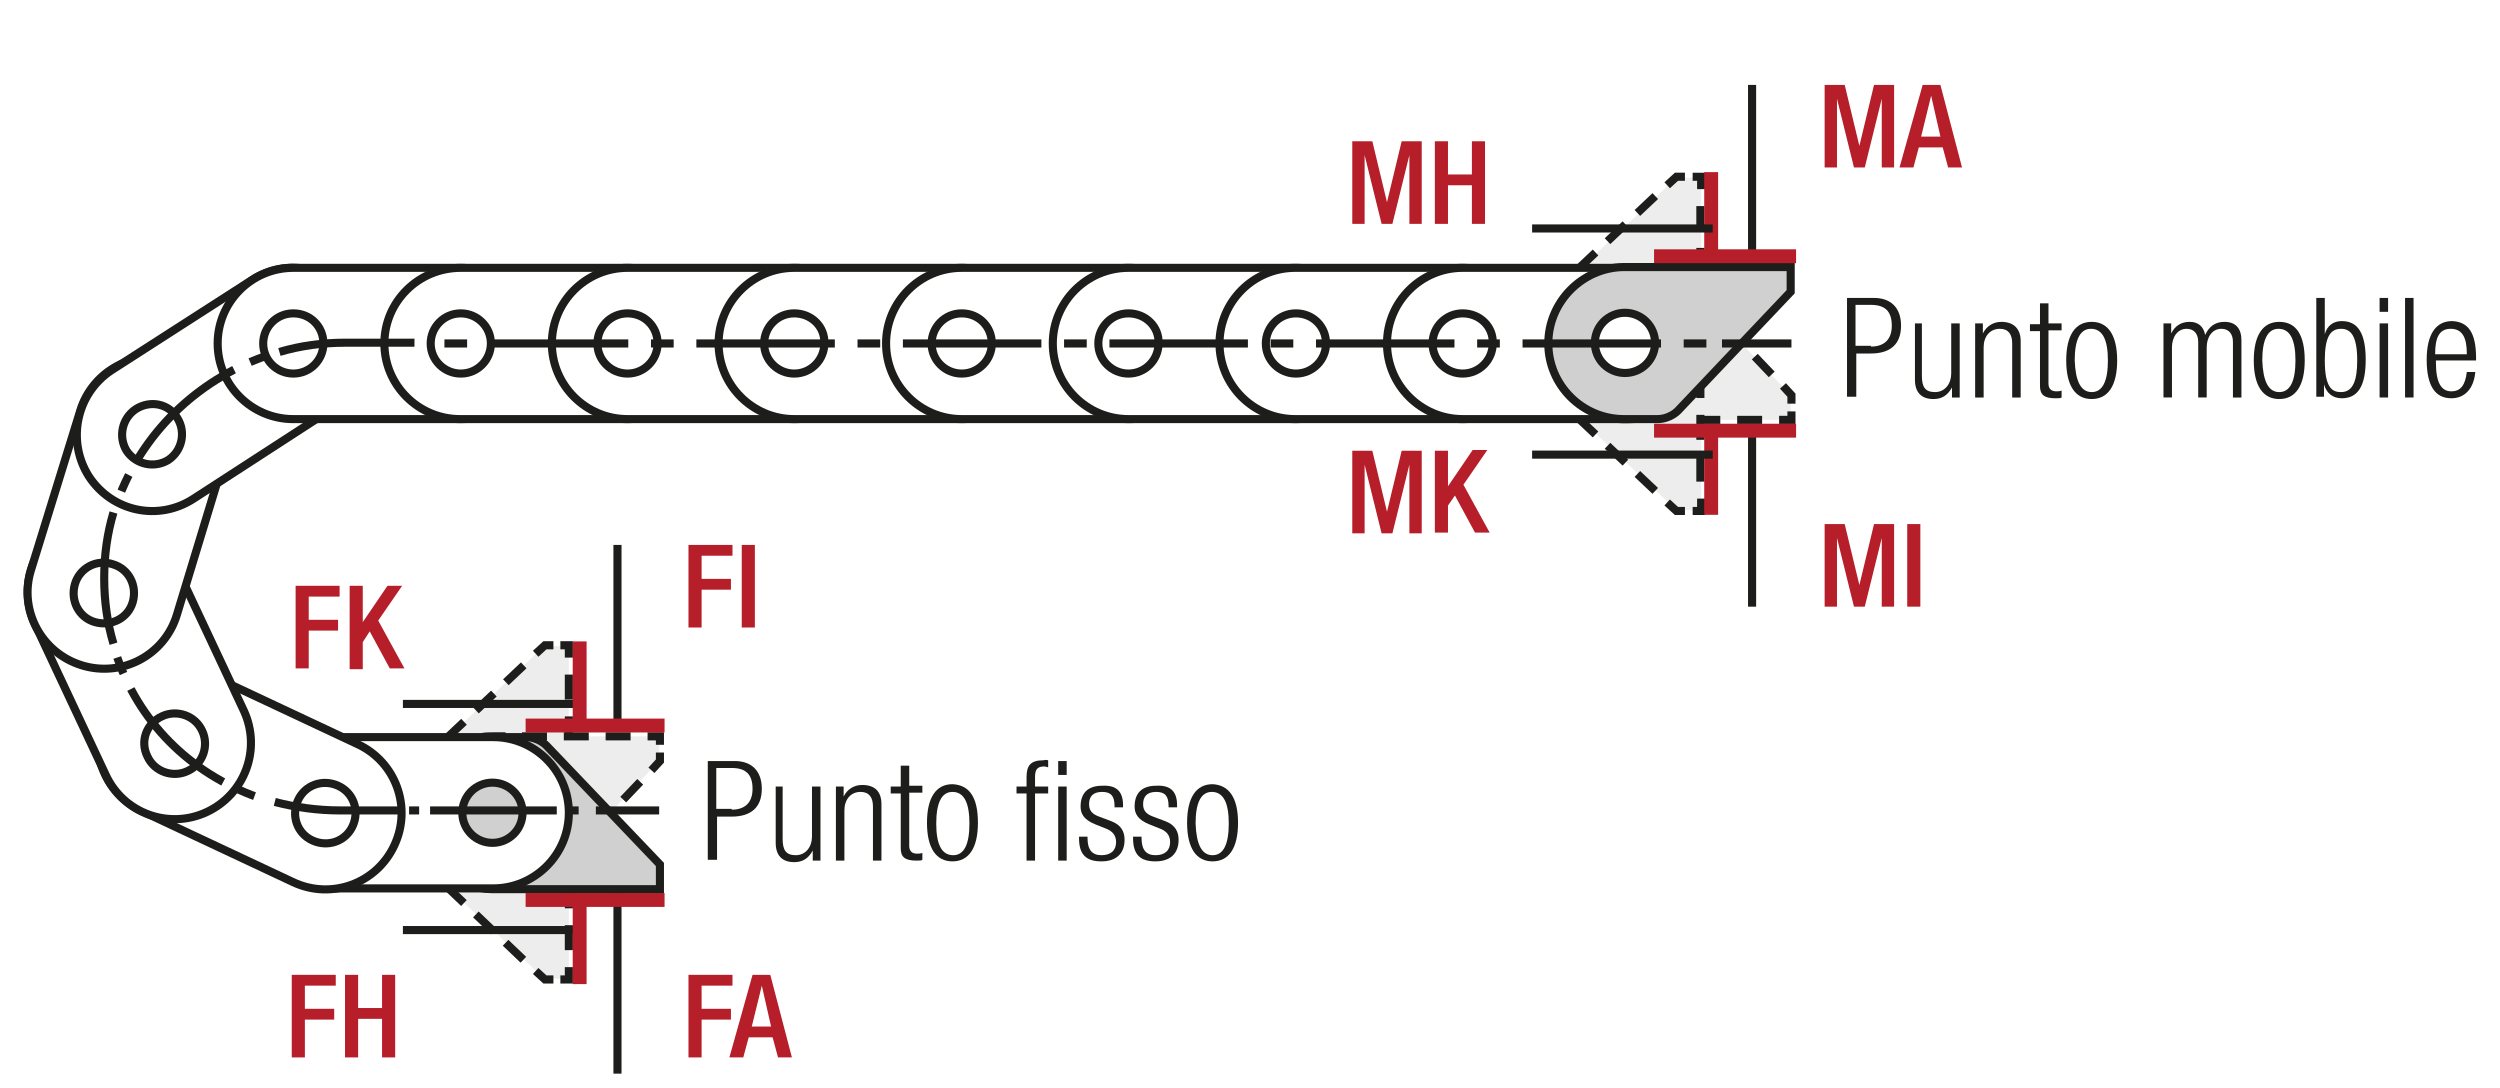 <?xml version="1.0" encoding="utf-8"?>
<svg xmlns="http://www.w3.org/2000/svg" xmlns:xlink="http://www.w3.org/1999/xlink" version="1.1" id="Ebene_1" x="0px" y="0px" viewBox="0 0 323.9 141" xml:space="preserve">
<style type="text/css">
	.st0{fill:none;}
	.st1{fill:#EDEDED;}
	.st2{fill:none;stroke:#1D1D1B;stroke-width:1.05;stroke-linecap:round;stroke-linejoin:round;}
	.st3{fill:none;stroke:#1D1D1B;stroke-width:1.05;}
	.st4{clip-path:url(#SVGID_00000098191192190136949090000010601187507598514342_);fill:#EDEDED;}
	.st5{clip-path:url(#SVGID_00000098191192190136949090000010601187507598514342_);fill:none;stroke:#1D1D1B;stroke-width:1.05;}
	
		.st6{clip-path:url(#SVGID_00000098191192190136949090000010601187507598514342_);fill:none;stroke:#1D1D1B;stroke-width:1.05;stroke-linejoin:round;stroke-dasharray:16.749,1.749,1.749,1.749;stroke-dashoffset:18;}
	
		.st7{clip-path:url(#SVGID_00000098191192190136949090000010601187507598514342_);fill:none;stroke:#1D1D1B;stroke-width:1.05;stroke-linejoin:round;stroke-dasharray:20.922,5.922,5.922,5.922;stroke-dashoffset:26;}
	
		.st8{clip-path:url(#SVGID_00000098191192190136949090000010601187507598514342_);fill:none;stroke:#1D1D1B;stroke-width:1.05;stroke-linejoin:round;stroke-dasharray:17.679,2.679,2.679,2.679;stroke-dashoffset:20;}
	
		.st9{clip-path:url(#SVGID_00000098191192190136949090000010601187507598514342_);fill:none;stroke:#1D1D1B;stroke-width:1.05;stroke-linejoin:round;stroke-dasharray:18.738,3.738,3.738,3.738;stroke-dashoffset:22;}
	
		.st10{clip-path:url(#SVGID_00000098191192190136949090000010601187507598514342_);fill:none;stroke:#1D1D1B;stroke-width:1.05;stroke-linejoin:round;stroke-dasharray:17.223,2.223,2.223,2.223;stroke-dashoffset:19;}
	
		.st11{clip-path:url(#SVGID_00000098191192190136949090000010601187507598514342_);fill:none;stroke:#1D1D1B;stroke-width:1.05;stroke-linejoin:round;stroke-dasharray:19.137,4.137,4.137,4.137;stroke-dashoffset:23;}
	
		.st12{clip-path:url(#SVGID_00000098191192190136949090000010601187507598514342_);fill:none;stroke:#1D1D1B;stroke-width:1.05;stroke-linejoin:round;}
	
		.st13{clip-path:url(#SVGID_00000098191192190136949090000010601187507598514342_);fill:none;stroke:#1D1D1B;stroke-width:1.05;stroke-linejoin:round;stroke-dasharray:18.111,3.111,3.111,3.111;stroke-dashoffset:21;}
	
		.st14{clip-path:url(#SVGID_00000098191192190136949090000010601187507598514342_);fill:none;stroke:#1D1D1B;stroke-width:1.05;stroke-linejoin:round;stroke-dasharray:20.835,5.835,5.835,5.835;stroke-dashoffset:26;}
	
		.st15{clip-path:url(#SVGID_00000098191192190136949090000010601187507598514342_);fill:none;stroke:#1D1D1B;stroke-width:1.05;stroke-linejoin:round;stroke-dasharray:20.907,5.907,5.907,5.907;stroke-dashoffset:26;}
	
		.st16{clip-path:url(#SVGID_00000098191192190136949090000010601187507598514342_);fill:none;stroke:#1D1D1B;stroke-width:1.05;stroke-linejoin:round;stroke-dasharray:18.048,3.048,3.048,3.048;stroke-dashoffset:21;}
	
		.st17{clip-path:url(#SVGID_00000098191192190136949090000010601187507598514342_);fill:none;stroke:#1D1D1B;stroke-width:1.05;stroke-linejoin:round;stroke-dasharray:19.461,4.461,4.461,4.461;stroke-dashoffset:23;}
	
		.st18{clip-path:url(#SVGID_00000098191192190136949090000010601187507598514342_);fill:none;stroke:#1D1D1B;stroke-width:1.05;stroke-linejoin:round;stroke-dasharray:17.259,2.259,2.259,2.259;stroke-dashoffset:19;}
	.st19{clip-path:url(#SVGID_00000173865531984144998580000001447754764381339272_);fill:none;stroke:#1D1D1B;stroke-width:1.05;}
	.st20{fill:#1D1D1B;}
	.st21{fill:none;stroke:#1D1D1B;stroke-width:1.05;stroke-linejoin:round;}
	.st22{clip-path:url(#SVGID_00000109743764532643156410000009602070352584740773_);fill:none;stroke:#1D1D1B;stroke-width:1.05;}
	.st23{clip-path:url(#SVGID_00000110449947300023353380000011709981214702128267_);fill:none;stroke:#1D1D1B;stroke-width:1.05;}
	.st24{fill:#FFFFFF;}
	.st25{clip-path:url(#SVGID_00000166655502763089579860000018445729671485169818_);}
	.st26{clip-path:url(#SVGID_00000147222517914992330000000015698607170136950177_);}
	.st27{clip-path:url(#SVGID_00000081611188222944027140000006499164760703744412_);}
	.st28{fill:none;stroke:#1D1D1B;stroke-width:1.5;}
	
		.st29{clip-path:url(#SVGID_00000114751746746152425820000004762723896683602580_);fill:none;stroke:#1D1D1B;stroke-width:1.05;stroke-dasharray:4.266,4.266;}
	.st30{clip-path:url(#SVGID_00000114751746746152425820000004762723896683602580_);fill:none;stroke:#1D1D1B;stroke-width:1.05;}
	.st31{clip-path:url(#SVGID_00000114751746746152425820000004762723896683602580_);fill:#EDEDED;}
	.st32{clip-path:url(#SVGID_00000120517419569778253930000013286756085247634358_);fill:none;stroke:#1D1D1B;stroke-width:1.05;}
	.st33{clip-path:url(#SVGID_00000102545624867393397530000017308583806808300942_);fill:none;stroke:#1D1D1B;stroke-width:1.05;}
	
		.st34{clip-path:url(#SVGID_00000154386779371879340790000009565125440462786986_);fill:none;stroke:#1D1D1B;stroke-width:1.05;stroke-linejoin:round;stroke-dasharray:17.712,2.712,2.712,2.712;stroke-dashoffset:20;}
	
		.st35{clip-path:url(#SVGID_00000154386779371879340790000009565125440462786986_);fill:none;stroke:#1D1D1B;stroke-width:1.05;stroke-linejoin:round;stroke-dasharray:20.835,5.835,5.835,5.835;stroke-dashoffset:26;}
	
		.st36{clip-path:url(#SVGID_00000154386779371879340790000009565125440462786986_);fill:none;stroke:#1D1D1B;stroke-width:1.05;stroke-linejoin:round;stroke-dasharray:20.907,5.907,5.907,5.907;stroke-dashoffset:26;}
	
		.st37{clip-path:url(#SVGID_00000154386779371879340790000009565125440462786986_);fill:none;stroke:#1D1D1B;stroke-width:1.05;stroke-linejoin:round;stroke-dasharray:17.427,2.427,2.427,2.427;stroke-dashoffset:19;}
	
		.st38{clip-path:url(#SVGID_00000154386779371879340790000009565125440462786986_);fill:none;stroke:#1D1D1B;stroke-width:1.05;stroke-linejoin:round;}
	
		.st39{clip-path:url(#SVGID_00000154386779371879340790000009565125440462786986_);fill:none;stroke:#1D1D1B;stroke-width:1.05;stroke-linejoin:round;stroke-dasharray:19.893,4.893,4.893,4.893;stroke-dashoffset:24;}
	
		.st40{clip-path:url(#SVGID_00000154386779371879340790000009565125440462786986_);fill:none;stroke:#1D1D1B;stroke-width:1.05;stroke-linejoin:round;stroke-dasharray:18.048,3.048,3.048,3.048;stroke-dashoffset:21;}
	.st41{clip-path:url(#SVGID_00000024722465716657833190000005282965178867050385_);}
	.st42{clip-path:url(#SVGID_00000036224981881767925140000014690807119440760241_);}
	.st43{clip-path:url(#SVGID_00000118377823599642829590000007340106572113709462_);}
	
		.st44{clip-path:url(#SVGID_00000026848367494832492910000007199918016260277379_);fill:none;stroke:#1D1D1B;stroke-width:1.05;stroke-dasharray:10.995,1.995,4.500000e-02,1.995;stroke-dashoffset:12;}
	.st45{fill:none;stroke:#1D1D1B;stroke-width:0.864;stroke-dasharray:11.157,2.157,0.207,2.157;stroke-dashoffset:13;}
	.st46{clip-path:url(#SVGID_00000039094497415600060870000000827550307481905299_);fill:#1D1D1B;}
	.st47{clip-path:url(#SVGID_00000152972194046383247940000011685816995572655274_);fill:#1D1D1B;}
	.st48{fill:none;stroke:#1D1D1B;stroke-width:1.05;stroke-dasharray:12.201,3.201,1.251,4.701;stroke-dashoffset:15;}
	.st49{fill:none;stroke:#1D1D1B;stroke-width:1.5;stroke-linecap:round;stroke-linejoin:round;stroke-miterlimit:10;}
	.st50{clip-path:url(#SVGID_00000123430625680246278730000003022628572088921761_);fill:#EDEDED;}
	
		.st51{clip-path:url(#SVGID_00000123430625680246278730000003022628572088921761_);fill:none;stroke:#1D1D1B;stroke-width:1.5;stroke-linecap:round;stroke-linejoin:round;stroke-miterlimit:10;}
	
		.st52{clip-path:url(#SVGID_00000092447256677854999130000006728269656690506396_);fill:none;stroke:#1D1D1B;stroke-width:1.5;stroke-linecap:round;stroke-linejoin:round;stroke-miterlimit:10;}
	.st53{clip-path:url(#SVGID_00000092447256677854999130000006728269656690506396_);fill:#EDEDED;}
	
		.st54{clip-path:url(#SVGID_00000117669972937070050780000000043930032732684433_);fill:none;stroke:#1D1D1B;stroke-width:1.5;stroke-linecap:round;stroke-linejoin:round;stroke-miterlimit:10;}
	.st55{clip-path:url(#SVGID_00000163050665559986860680000011077309703085376901_);fill:#EDEDED;}
	
		.st56{clip-path:url(#SVGID_00000163050665559986860680000011077309703085376901_);fill:none;stroke:#1D1D1B;stroke-width:1.5;stroke-linecap:round;stroke-linejoin:round;stroke-miterlimit:10;}
	.st57{clip-path:url(#SVGID_00000017511434325518547040000015932556474809607343_);fill:#EDEDED;}
	
		.st58{clip-path:url(#SVGID_00000017511434325518547040000015932556474809607343_);fill:none;stroke:#1D1D1B;stroke-width:1.5;stroke-linecap:round;stroke-linejoin:round;stroke-miterlimit:10;}
	.st59{clip-path:url(#SVGID_00000096742679992753347620000016723267503434515898_);fill:#EDEDED;}
	
		.st60{clip-path:url(#SVGID_00000096742679992753347620000016723267503434515898_);fill:none;stroke:#1D1D1B;stroke-width:1.5;stroke-linecap:round;stroke-linejoin:round;stroke-miterlimit:10;}
	.st61{clip-path:url(#SVGID_00000163043724610007420060000016749289658312596867_);fill:#EDEDED;}
	
		.st62{clip-path:url(#SVGID_00000163043724610007420060000016749289658312596867_);fill:none;stroke:#1D1D1B;stroke-width:1.5;stroke-linecap:round;stroke-linejoin:round;stroke-miterlimit:10;}
	.st63{clip-path:url(#SVGID_00000026845558290690338070000012742702863337259951_);fill:#EDEDED;}
	
		.st64{clip-path:url(#SVGID_00000026845558290690338070000012742702863337259951_);fill:none;stroke:#1D1D1B;stroke-width:1.5;stroke-linecap:round;stroke-linejoin:round;stroke-miterlimit:10;}
	.st65{clip-path:url(#SVGID_00000008114006250487256390000016626497180513859743_);fill:#FFFFFF;}
	
		.st66{clip-path:url(#SVGID_00000008114006250487256390000016626497180513859743_);fill:none;stroke:#1D1D1B;stroke-width:1.5;stroke-linecap:round;stroke-linejoin:round;stroke-miterlimit:10;}
	.st67{clip-path:url(#SVGID_00000006676332286198159640000005302816636074132399_);fill:#FFFFFF;}
	
		.st68{clip-path:url(#SVGID_00000006676332286198159640000005302816636074132399_);fill:none;stroke:#1D1D1B;stroke-width:1.5;stroke-linecap:round;stroke-linejoin:round;stroke-miterlimit:10;}
	.st69{fill:none;stroke:#1D1D1B;stroke-width:1.5;stroke-linecap:round;stroke-linejoin:round;}
	.st70{clip-path:url(#SVGID_00000026127496254415571640000001247850809603906951_);fill:#FFFFFF;}
	
		.st71{clip-path:url(#SVGID_00000026127496254415571640000001247850809603906951_);fill:none;stroke:#1D1D1B;stroke-width:1.5;stroke-linecap:round;stroke-linejoin:round;stroke-miterlimit:10;}
	.st72{fill:#EAEBF6;}
	.st73{fill:none;stroke:#9D9D9C;stroke-width:0.6;stroke-miterlimit:10;stroke-dasharray:2.397,2.397;}
	.st74{fill:none;stroke:#9D9D9C;stroke-width:0.6;stroke-miterlimit:10;}
	.st75{filter:url(#Adobe_OpacityMaskFilter);}
	
		.st76{clip-path:url(#SVGID_00000041257617298952090260000003002376648127265684_);fill:url(#SVGID_00000123427017288531909500000003221906129005899674_);}
	
		.st77{clip-path:url(#SVGID_00000041257617298952090260000003002376648127265684_);mask:url(#SVGID_00000091731049453846123450000014989308994930052233_);}
	.st78{clip-path:url(#SVGID_00000054245003295743376510000008330580958994691500_);fill:#2D4E97;}
	
		.st79{clip-path:url(#SVGID_00000054245003295743376510000008330580958994691500_);fill:none;stroke:#1D1D1B;stroke-width:0.615;stroke-miterlimit:10;}
	.st80{fill:none;stroke:#1D1D1B;stroke-width:0.864;}
	.st81{fill:none;stroke:#1D1D1B;stroke-width:3;}
	.st82{fill:none;stroke:#1D1D1B;stroke-width:1.5;stroke-linecap:round;stroke-linejoin:round;stroke-dasharray:0,2.913;}
	.st83{clip-path:url(#SVGID_00000049903144128260449810000003927475250252833983_);fill:#1D1D1B;}
	.st84{clip-path:url(#SVGID_00000055706509650374547910000001278976970940549519_);fill:#1D1D1B;}
	.st85{clip-path:url(#SVGID_00000031901460834380064530000016323157377802264234_);fill:#1D1D1B;}
	.st86{clip-path:url(#SVGID_00000118376989129275960730000008459258008361008019_);fill:#1D1D1B;}
	
		.st87{clip-path:url(#SVGID_00000109722785864648088760000004343170513825553070_);fill:none;stroke:#1D1D1B;stroke-width:1.05;stroke-dasharray:10.995,1.995,4.500000e-02,1.995;stroke-dashoffset:12;}
	.st88{clip-path:url(#SVGID_00000122712068475846522510000013553491897923695752_);fill:#EDEDED;}
	
		.st89{clip-path:url(#SVGID_00000122712068475846522510000013553491897923695752_);fill:none;stroke:#1D1D1B;stroke-width:1.5;stroke-linecap:round;stroke-linejoin:round;stroke-miterlimit:10;}
	.st90{clip-path:url(#SVGID_00000085930454275798691330000000953851917640875707_);fill:#EDEDED;}
	
		.st91{clip-path:url(#SVGID_00000085930454275798691330000000953851917640875707_);fill:none;stroke:#1D1D1B;stroke-width:1.5;stroke-linecap:round;stroke-linejoin:round;stroke-miterlimit:10;}
	.st92{clip-path:url(#SVGID_00000028301866377948924100000005188484200795815855_);fill:#EDEDED;}
	
		.st93{clip-path:url(#SVGID_00000028301866377948924100000005188484200795815855_);fill:none;stroke:#1D1D1B;stroke-width:1.5;stroke-linecap:round;stroke-linejoin:round;stroke-miterlimit:10;}
	.st94{clip-path:url(#SVGID_00000107589220942639586990000009722088220011729583_);fill:#EDEDED;}
	
		.st95{clip-path:url(#SVGID_00000107589220942639586990000009722088220011729583_);fill:none;stroke:#1D1D1B;stroke-width:1.5;stroke-linecap:round;stroke-linejoin:round;stroke-miterlimit:10;}
	.st96{clip-path:url(#SVGID_00000000203976807349779920000013255059978354209975_);fill:#EDEDED;}
	
		.st97{clip-path:url(#SVGID_00000000203976807349779920000013255059978354209975_);fill:none;stroke:#1D1D1B;stroke-width:1.5;stroke-linecap:round;stroke-linejoin:round;stroke-miterlimit:10;}
	.st98{clip-path:url(#SVGID_00000005962811063913531550000007112274983616432290_);fill:#EDEDED;}
	
		.st99{clip-path:url(#SVGID_00000005962811063913531550000007112274983616432290_);fill:none;stroke:#1D1D1B;stroke-width:1.5;stroke-linecap:round;stroke-linejoin:round;stroke-miterlimit:10;}
	.st100{clip-path:url(#SVGID_00000065767911312974091790000010261189667980389518_);fill:#EDEDED;}
	
		.st101{clip-path:url(#SVGID_00000065767911312974091790000010261189667980389518_);fill:none;stroke:#1D1D1B;stroke-width:1.5;stroke-linecap:round;stroke-linejoin:round;stroke-miterlimit:10;}
	
		.st102{clip-path:url(#SVGID_00000106853023202156486890000005902217713671654793_);fill:none;stroke:#1D1D1B;stroke-width:1.5;stroke-linecap:round;stroke-linejoin:round;stroke-miterlimit:10;}
	
		.st103{clip-path:url(#SVGID_00000052809956325091537350000010572233781020966054_);fill:none;stroke:#1D1D1B;stroke-width:1.5;stroke-linecap:round;stroke-linejoin:round;stroke-miterlimit:10;}
	.st104{clip-path:url(#SVGID_00000062169132383097551670000001799944453869515192_);fill:#FFFFFF;}
	
		.st105{clip-path:url(#SVGID_00000062169132383097551670000001799944453869515192_);fill:none;stroke:#1D1D1B;stroke-width:1.5;stroke-linecap:round;stroke-linejoin:round;stroke-miterlimit:10;}
	.st106{clip-path:url(#SVGID_00000117652122367601877750000014635731991359940276_);fill:#FFFFFF;}
	
		.st107{clip-path:url(#SVGID_00000117652122367601877750000014635731991359940276_);fill:none;stroke:#1D1D1B;stroke-width:1.5;stroke-linecap:round;stroke-linejoin:round;stroke-miterlimit:10;}
	.st108{clip-path:url(#SVGID_00000056424137277387695440000000087866238163863708_);fill:#FFFFFF;}
	
		.st109{clip-path:url(#SVGID_00000056424137277387695440000000087866238163863708_);fill:none;stroke:#1D1D1B;stroke-width:1.5;stroke-linecap:round;stroke-linejoin:round;stroke-miterlimit:10;}
	.st110{fill:#B61F29;}
	.st111{fill:none;stroke:#1D1D1B;stroke-width:1.05;stroke-dasharray:12.372,3.372,1.422,4.872;stroke-dashoffset:15;}
	.st112{clip-path:url(#SVGID_00000041992060950263777060000013579539655289346706_);fill:#EEEDED;}
	
		.st113{clip-path:url(#SVGID_00000041992060950263777060000013579539655289346706_);fill:none;stroke:#1D1D1B;stroke-width:1.5;stroke-linecap:round;stroke-linejoin:round;stroke-miterlimit:10;}
	.st114{clip-path:url(#SVGID_00000041992060950263777060000013579539655289346706_);fill:#FFFFFF;}
	
		.st115{clip-path:url(#SVGID_00000041992060950263777060000013579539655289346706_);fill:none;stroke:#1E1E1C;stroke-width:1.5;stroke-linecap:round;stroke-linejoin:round;}
	
		.st116{clip-path:url(#SVGID_00000041992060950263777060000013579539655289346706_);fill:none;stroke:#010000;stroke-width:1.05;stroke-miterlimit:10;}
	
		.st117{clip-path:url(#SVGID_00000041992060950263777060000013579539655289346706_);fill:none;stroke:#010000;stroke-width:1.05;stroke-miterlimit:10;stroke-dasharray:1.227,3.507;}
	
		.st118{clip-path:url(#SVGID_00000041992060950263777060000013579539655289346706_);fill:none;stroke:#010000;stroke-width:1.05;stroke-miterlimit:10;stroke-dasharray:14.031,3.507,1.227,3.507;}
	
		.st119{clip-path:url(#SVGID_00000041992060950263777060000013579539655289346706_);fill:none;stroke:#010000;stroke-width:1.05;stroke-miterlimit:10;stroke-dasharray:1.104,3.159;}
	
		.st120{clip-path:url(#SVGID_00000041992060950263777060000013579539655289346706_);fill:none;stroke:#010000;stroke-width:1.05;stroke-miterlimit:10;stroke-dasharray:12.633,3.159,1.104,3.159;}
	
		.st121{clip-path:url(#SVGID_00000041992060950263777060000013579539655289346706_);fill:none;stroke:#1D1D1B;stroke-width:1.05;stroke-dasharray:12,6;}
	.st122{clip-path:url(#SVGID_00000041992060950263777060000013579539655289346706_);fill:none;stroke:#1E1E1C;stroke-width:1.5;}
	.st123{clip-path:url(#SVGID_00000041992060950263777060000013579539655289346706_);fill:#E19394;}
	
		.st124{clip-path:url(#SVGID_00000041992060950263777060000013579539655289346706_);fill:none;stroke:#010000;stroke-width:1.05;stroke-miterlimit:10;stroke-dasharray:0.99,2.832;}
	
		.st125{clip-path:url(#SVGID_00000041992060950263777060000013579539655289346706_);fill:none;stroke:#010000;stroke-width:1.05;stroke-miterlimit:10;stroke-dasharray:11.331,2.832,0.99,2.832;}
	
		.st126{clip-path:url(#SVGID_00000041992060950263777060000013579539655289346706_);fill:none;stroke:#1D1D1B;stroke-width:1.5;stroke-linecap:round;stroke-linejoin:round;}
	
		.st127{clip-path:url(#SVGID_00000041992060950263777060000013579539655289346706_);fill:none;stroke:#1D1D1B;stroke-width:1.5;stroke-linecap:round;stroke-linejoin:round;stroke-dasharray:5.505,2.751;}
	
		.st128{clip-path:url(#SVGID_00000041992060950263777060000013579539655289346706_);fill:none;stroke:#010000;stroke-width:1.05;stroke-miterlimit:10;stroke-dasharray:0.543,1.554;}
	
		.st129{clip-path:url(#SVGID_00000041992060950263777060000013579539655289346706_);fill:none;stroke:#010000;stroke-width:1.05;stroke-miterlimit:10;stroke-dasharray:6.213,1.554,0.543,1.554;}
	.st130{clip-path:url(#SVGID_00000036942270065477052330000012535237736072296357_);fill:#EEEDED;}
	
		.st131{clip-path:url(#SVGID_00000036942270065477052330000012535237736072296357_);fill:none;stroke:#1D1D1B;stroke-width:1.5;stroke-linecap:round;stroke-linejoin:round;stroke-miterlimit:10;}
	.st132{clip-path:url(#SVGID_00000036942270065477052330000012535237736072296357_);fill:#FFFFFF;}
	
		.st133{clip-path:url(#SVGID_00000036942270065477052330000012535237736072296357_);fill:none;stroke:#1E1E1C;stroke-width:1.5;stroke-linecap:round;stroke-linejoin:round;}
	
		.st134{clip-path:url(#SVGID_00000036942270065477052330000012535237736072296357_);fill:none;stroke:#010000;stroke-width:1.05;stroke-miterlimit:10;}
	
		.st135{clip-path:url(#SVGID_00000036942270065477052330000012535237736072296357_);fill:none;stroke:#010000;stroke-width:1.05;stroke-miterlimit:10;stroke-dasharray:1.227,3.507;}
	
		.st136{clip-path:url(#SVGID_00000036942270065477052330000012535237736072296357_);fill:none;stroke:#010000;stroke-width:1.05;stroke-miterlimit:10;stroke-dasharray:14.031,3.507,1.227,3.507;}
	
		.st137{clip-path:url(#SVGID_00000036942270065477052330000012535237736072296357_);fill:none;stroke:#010000;stroke-width:1.05;stroke-miterlimit:10;stroke-dasharray:1.104,3.159;}
	
		.st138{clip-path:url(#SVGID_00000036942270065477052330000012535237736072296357_);fill:none;stroke:#010000;stroke-width:1.05;stroke-miterlimit:10;stroke-dasharray:12.633,3.159,1.104,3.159;}
	
		.st139{clip-path:url(#SVGID_00000036942270065477052330000012535237736072296357_);fill:none;stroke:#1D1D1B;stroke-width:1.05;stroke-dasharray:12,6;}
	.st140{clip-path:url(#SVGID_00000036942270065477052330000012535237736072296357_);fill:none;stroke:#1E1E1C;stroke-width:1.5;}
	.st141{clip-path:url(#SVGID_00000036942270065477052330000012535237736072296357_);fill:#E19394;}
	
		.st142{clip-path:url(#SVGID_00000036942270065477052330000012535237736072296357_);fill:none;stroke:#010000;stroke-width:1.05;stroke-miterlimit:10;stroke-dasharray:0.99,2.832;}
	
		.st143{clip-path:url(#SVGID_00000036942270065477052330000012535237736072296357_);fill:none;stroke:#010000;stroke-width:1.05;stroke-miterlimit:10;stroke-dasharray:11.331,2.832,0.99,2.832;}
	
		.st144{clip-path:url(#SVGID_00000036942270065477052330000012535237736072296357_);fill:none;stroke:#1D1D1B;stroke-width:1.5;stroke-linecap:round;stroke-linejoin:round;}
	
		.st145{clip-path:url(#SVGID_00000036942270065477052330000012535237736072296357_);fill:none;stroke:#1D1D1B;stroke-width:1.5;stroke-linecap:round;stroke-linejoin:round;stroke-dasharray:5.505,2.751;}
	
		.st146{clip-path:url(#SVGID_00000036942270065477052330000012535237736072296357_);fill:none;stroke:#010000;stroke-width:1.05;stroke-miterlimit:10;stroke-dasharray:0.543,1.554;}
	
		.st147{clip-path:url(#SVGID_00000036942270065477052330000012535237736072296357_);fill:none;stroke:#010000;stroke-width:1.05;stroke-miterlimit:10;stroke-dasharray:6.213,1.554,0.543,1.554;}
	.st148{clip-path:url(#SVGID_00000060006756646337850270000015798834667244523152_);fill:#EEEDED;}
	
		.st149{clip-path:url(#SVGID_00000060006756646337850270000015798834667244523152_);fill:none;stroke:#1D1D1B;stroke-width:1.5;stroke-linecap:round;stroke-linejoin:round;stroke-miterlimit:10;}
	.st150{clip-path:url(#SVGID_00000060006756646337850270000015798834667244523152_);fill:#FFFFFF;}
	
		.st151{clip-path:url(#SVGID_00000060006756646337850270000015798834667244523152_);fill:none;stroke:#1E1E1C;stroke-width:1.5;stroke-linecap:round;stroke-linejoin:round;}
	
		.st152{clip-path:url(#SVGID_00000060006756646337850270000015798834667244523152_);fill:none;stroke:#010000;stroke-width:1.05;stroke-miterlimit:10;}
	
		.st153{clip-path:url(#SVGID_00000060006756646337850270000015798834667244523152_);fill:none;stroke:#010000;stroke-width:1.05;stroke-miterlimit:10;stroke-dasharray:1.227,3.507;}
	
		.st154{clip-path:url(#SVGID_00000060006756646337850270000015798834667244523152_);fill:none;stroke:#010000;stroke-width:1.05;stroke-miterlimit:10;stroke-dasharray:14.031,3.507,1.227,3.507;}
	
		.st155{clip-path:url(#SVGID_00000060006756646337850270000015798834667244523152_);fill:none;stroke:#010000;stroke-width:1.05;stroke-miterlimit:10;stroke-dasharray:1.104,3.159;}
	
		.st156{clip-path:url(#SVGID_00000060006756646337850270000015798834667244523152_);fill:none;stroke:#010000;stroke-width:1.05;stroke-miterlimit:10;stroke-dasharray:12.633,3.159,1.104,3.159;}
	
		.st157{clip-path:url(#SVGID_00000060006756646337850270000015798834667244523152_);fill:none;stroke:#1D1D1B;stroke-width:1.05;stroke-dasharray:12,6;}
	.st158{clip-path:url(#SVGID_00000060006756646337850270000015798834667244523152_);fill:none;stroke:#1E1E1C;stroke-width:1.5;}
	.st159{clip-path:url(#SVGID_00000060006756646337850270000015798834667244523152_);fill:#E19394;}
	
		.st160{clip-path:url(#SVGID_00000060006756646337850270000015798834667244523152_);fill:none;stroke:#010000;stroke-width:1.05;stroke-miterlimit:10;stroke-dasharray:0.99,2.832;}
	
		.st161{clip-path:url(#SVGID_00000060006756646337850270000015798834667244523152_);fill:none;stroke:#010000;stroke-width:1.05;stroke-miterlimit:10;stroke-dasharray:11.331,2.832,0.99,2.832;}
	
		.st162{clip-path:url(#SVGID_00000060006756646337850270000015798834667244523152_);fill:none;stroke:#1D1D1B;stroke-width:1.5;stroke-linecap:round;stroke-linejoin:round;}
	
		.st163{clip-path:url(#SVGID_00000060006756646337850270000015798834667244523152_);fill:none;stroke:#1D1D1B;stroke-width:1.5;stroke-linecap:round;stroke-linejoin:round;stroke-dasharray:5.505,2.751;}
	
		.st164{clip-path:url(#SVGID_00000060006756646337850270000015798834667244523152_);fill:none;stroke:#010000;stroke-width:1.05;stroke-miterlimit:10;stroke-dasharray:0.543,1.554;}
	
		.st165{clip-path:url(#SVGID_00000060006756646337850270000015798834667244523152_);fill:none;stroke:#010000;stroke-width:1.05;stroke-miterlimit:10;stroke-dasharray:6.213,1.554,0.543,1.554;}
	
		.st166{clip-path:url(#SVGID_00000136398362840329962630000015650929808706976915_);fill:none;stroke:#1D1D1B;stroke-width:1.05;stroke-dasharray:12.072,3.072,1.122,4.572;stroke-dashoffset:15;}
	.st167{clip-path:url(#SVGID_00000134944514245149027770000002616883223915712400_);fill:#EEEDED;}
	
		.st168{clip-path:url(#SVGID_00000134944514245149027770000002616883223915712400_);fill:none;stroke:#1D1D1B;stroke-width:1.5;stroke-linecap:round;stroke-linejoin:round;stroke-miterlimit:10;}
	.st169{clip-path:url(#SVGID_00000134944514245149027770000002616883223915712400_);fill:#FFFFFF;}
	
		.st170{clip-path:url(#SVGID_00000134944514245149027770000002616883223915712400_);fill:none;stroke:#1E1E1C;stroke-width:1.5;stroke-linecap:round;stroke-linejoin:round;}
	
		.st171{clip-path:url(#SVGID_00000134944514245149027770000002616883223915712400_);fill:none;stroke:#010000;stroke-width:1.05;stroke-miterlimit:10;}
	
		.st172{clip-path:url(#SVGID_00000134944514245149027770000002616883223915712400_);fill:none;stroke:#010000;stroke-width:1.05;stroke-miterlimit:10;stroke-dasharray:1.227,3.507;}
	
		.st173{clip-path:url(#SVGID_00000134944514245149027770000002616883223915712400_);fill:none;stroke:#010000;stroke-width:1.05;stroke-miterlimit:10;stroke-dasharray:14.031,3.507,1.227,3.507;}
	
		.st174{clip-path:url(#SVGID_00000134944514245149027770000002616883223915712400_);fill:none;stroke:#010000;stroke-width:1.05;stroke-miterlimit:10;stroke-dasharray:1.104,3.159;}
	
		.st175{clip-path:url(#SVGID_00000134944514245149027770000002616883223915712400_);fill:none;stroke:#010000;stroke-width:1.05;stroke-miterlimit:10;stroke-dasharray:12.633,3.159,1.104,3.159;}
	
		.st176{clip-path:url(#SVGID_00000134944514245149027770000002616883223915712400_);fill:none;stroke:#1D1D1B;stroke-width:1.05;stroke-dasharray:12,6;}
	.st177{clip-path:url(#SVGID_00000134944514245149027770000002616883223915712400_);fill:none;stroke:#1E1E1C;stroke-width:1.5;}
	.st178{clip-path:url(#SVGID_00000134944514245149027770000002616883223915712400_);fill:#E19394;}
	
		.st179{clip-path:url(#SVGID_00000134944514245149027770000002616883223915712400_);fill:none;stroke:#010000;stroke-width:1.05;stroke-miterlimit:10;stroke-dasharray:0.99,2.832;}
	
		.st180{clip-path:url(#SVGID_00000134944514245149027770000002616883223915712400_);fill:none;stroke:#010000;stroke-width:1.05;stroke-miterlimit:10;stroke-dasharray:11.331,2.832,0.99,2.832;}
	
		.st181{clip-path:url(#SVGID_00000134944514245149027770000002616883223915712400_);fill:none;stroke:#1D1D1B;stroke-width:1.5;stroke-linecap:round;stroke-linejoin:round;}
	
		.st182{clip-path:url(#SVGID_00000134944514245149027770000002616883223915712400_);fill:none;stroke:#1D1D1B;stroke-width:1.5;stroke-linecap:round;stroke-linejoin:round;stroke-dasharray:5.505,2.751;}
	
		.st183{clip-path:url(#SVGID_00000134944514245149027770000002616883223915712400_);fill:none;stroke:#010000;stroke-width:1.05;stroke-miterlimit:10;stroke-dasharray:0.543,1.554;}
	
		.st184{clip-path:url(#SVGID_00000134944514245149027770000002616883223915712400_);fill:none;stroke:#010000;stroke-width:1.05;stroke-miterlimit:10;stroke-dasharray:6.213,1.554,0.543,1.554;}
	
		.st185{clip-path:url(#SVGID_00000079469917719589539840000014758921726584455556_);fill:none;stroke:#1D1D1B;stroke-width:1.05;stroke-dasharray:12.072,3.072,1.122,4.572;stroke-dashoffset:15;}
	.st186{clip-path:url(#SVGID_00000025444991573557049190000013497347661801009287_);fill:#EDEDED;}
	
		.st187{clip-path:url(#SVGID_00000025444991573557049190000013497347661801009287_);fill:none;stroke:#1D1D1B;stroke-width:1.05;stroke-dasharray:3.102,2.052;}
	
		.st188{clip-path:url(#SVGID_00000025444991573557049190000013497347661801009287_);fill:none;stroke:#1D1D1B;stroke-width:1.05;stroke-dasharray:3.186,2.136;}
	
		.st189{clip-path:url(#SVGID_00000025444991573557049190000013497347661801009287_);fill:none;stroke:#1D1D1B;stroke-width:1.05;stroke-dasharray:3.234,2.184;}
	.st190{clip-path:url(#SVGID_00000025444991573557049190000013497347661801009287_);fill:none;stroke:#1D1D1B;stroke-width:1.05;}
	.st191{clip-path:url(#SVGID_00000025444991573557049190000013497347661801009287_);fill:#D0D0D0;}
	.st192{clip-path:url(#SVGID_00000025444991573557049190000013497347661801009287_);fill:#FFFFFF;}
	
		.st193{clip-path:url(#SVGID_00000025444991573557049190000013497347661801009287_);fill:none;stroke:#1D1D1B;stroke-width:1.05;stroke-linejoin:round;stroke-dasharray:16.416,1.416,1.416,1.416;stroke-dashoffset:17;}
	
		.st194{clip-path:url(#SVGID_00000025444991573557049190000013497347661801009287_);fill:none;stroke:#1D1D1B;stroke-width:1.05;stroke-linejoin:round;stroke-dasharray:17.226,2.226,2.226,2.226;stroke-dashoffset:19;}
	
		.st195{clip-path:url(#SVGID_00000025444991573557049190000013497347661801009287_);fill:none;stroke:#1D1D1B;stroke-width:1.05;stroke-linejoin:round;stroke-dasharray:17.304,2.304,2.304,2.304;stroke-dashoffset:19;}
	
		.st196{clip-path:url(#SVGID_00000025444991573557049190000013497347661801009287_);fill:none;stroke:#1D1D1B;stroke-width:1.05;stroke-linejoin:round;stroke-dasharray:17.94,2.94,2.94,2.94;stroke-dashoffset:20;}
	
		.st197{clip-path:url(#SVGID_00000025444991573557049190000013497347661801009287_);fill:none;stroke:#1D1D1B;stroke-width:1.05;stroke-linejoin:round;}
	.st198{fill:none;stroke:#B61F29;stroke-width:1.8;}
	
		.st199{clip-path:url(#SVGID_00000075149472631736285170000016805836328738259876_);fill:none;stroke:#1D1D1B;stroke-width:1.05;stroke-dasharray:12.567,3.567,1.617,3.567;stroke-dashoffset:16;}
	.st200{fill:none;stroke:#1D1D1B;stroke-width:1.05;stroke-dasharray:12.567,3.567,1.617,3.567;stroke-dashoffset:16;}
	.st201{fill:none;stroke:#1D1D1B;stroke-width:0.75;}
	
		.st202{clip-path:url(#SVGID_00000098941176607658196120000014181761360243514527_);fill:none;stroke:#1D1D1B;stroke-width:1.5;stroke-linecap:round;stroke-linejoin:round;stroke-dasharray:0,4.494;}
	
		.st203{clip-path:url(#SVGID_00000098941176607658196120000014181761360243514527_);fill:none;stroke:#1D1D1B;stroke-width:1.5;stroke-linecap:round;stroke-linejoin:round;}
	.st204{fill:#2D4E97;}
	.st205{clip-path:url(#SVGID_00000098211257335184493470000012382755888465285508_);fill:none;stroke:#B61F29;stroke-width:2.82;}
	.st206{clip-path:url(#SVGID_00000098211257335184493470000012382755888465285508_);fill:#FFFFFF;}
	
		.st207{clip-path:url(#SVGID_00000098211257335184493470000012382755888465285508_);fill:none;stroke:#1D1D1B;stroke-width:1.5;stroke-linecap:round;stroke-linejoin:round;stroke-miterlimit:10;}
	.st208{clip-path:url(#SVGID_00000176730171351405210460000002602133296267933119_);fill:#FFFFFF;}
	
		.st209{clip-path:url(#SVGID_00000176730171351405210460000002602133296267933119_);fill:none;stroke:#1D1D1B;stroke-width:1.5;stroke-linecap:round;stroke-linejoin:round;stroke-miterlimit:10;}
	.st210{clip-path:url(#SVGID_00000155142068016987237530000004383320905618621373_);fill:#EDEDED;}
	
		.st211{clip-path:url(#SVGID_00000155142068016987237530000004383320905618621373_);fill:none;stroke:#1D1D1B;stroke-width:1.5;stroke-linecap:round;stroke-linejoin:round;stroke-miterlimit:10;}
	.st212{clip-path:url(#SVGID_00000119105418686558572090000013956710427531654018_);fill:#FFFFFF;}
	
		.st213{clip-path:url(#SVGID_00000119105418686558572090000013956710427531654018_);fill:none;stroke:#1D1D1B;stroke-width:1.5;stroke-linecap:round;stroke-linejoin:round;stroke-miterlimit:10;}
	
		.st214{clip-path:url(#SVGID_00000116218204557479087770000000182480056880515499_);fill:none;stroke:#1D1D1B;stroke-width:1.05;stroke-dasharray:12.567,3.567,1.617,3.567;stroke-dashoffset:16;}
	.st215{clip-path:url(#SVGID_00000083782941163607756690000003481598280693528744_);fill:none;stroke:#1D1D1B;stroke-width:0.75;}
	
		.st216{clip-path:url(#SVGID_00000045599357543986051460000018014176895054656681_);fill:none;stroke:#1D1D1B;stroke-width:1.5;stroke-linecap:round;stroke-linejoin:round;stroke-dasharray:0,4.494;}
	
		.st217{clip-path:url(#SVGID_00000045599357543986051460000018014176895054656681_);fill:none;stroke:#1D1D1B;stroke-width:1.5;stroke-linecap:round;stroke-linejoin:round;}
	.st218{clip-path:url(#SVGID_00000164486477704074700390000005264882673077663935_);fill:none;stroke:#B61F29;stroke-width:2.82;}
	.st219{clip-path:url(#SVGID_00000164486477704074700390000005264882673077663935_);fill:#FFFFFF;}
	
		.st220{clip-path:url(#SVGID_00000164486477704074700390000005264882673077663935_);fill:none;stroke:#1D1D1B;stroke-width:1.5;stroke-linecap:round;stroke-linejoin:round;stroke-miterlimit:10;}
	
		.st221{clip-path:url(#SVGID_00000155830577651451807280000013053889811780106687_);fill:none;stroke:#1D1D1B;stroke-width:1.5;stroke-linecap:round;stroke-linejoin:round;stroke-miterlimit:10;}
	
		.st222{clip-path:url(#SVGID_00000150093507307425001320000012473431469192514176_);fill:none;stroke:#1D1D1B;stroke-width:1.5;stroke-linecap:round;stroke-linejoin:round;stroke-miterlimit:10;}
	
		.st223{clip-path:url(#SVGID_00000112610446299861286620000011747209844662400168_);fill:none;stroke:#1D1D1B;stroke-width:1.5;stroke-linecap:round;stroke-linejoin:round;stroke-miterlimit:10;}
	
		.st224{clip-path:url(#SVGID_00000032644550720610532820000001182664851456154029_);fill:none;stroke:#1D1D1B;stroke-width:1.5;stroke-linecap:round;stroke-linejoin:round;stroke-miterlimit:10;}
	.st225{clip-path:url(#SVGID_00000123414911356074597250000010524099748643996809_);fill:#FFFFFF;}
	
		.st226{clip-path:url(#SVGID_00000123414911356074597250000010524099748643996809_);fill:none;stroke:#1D1D1B;stroke-width:1.5;stroke-linecap:round;stroke-linejoin:round;stroke-miterlimit:10;}
	.st227{clip-path:url(#SVGID_00000010275145667267717080000011016209354518884028_);fill:#EDEDED;}
	
		.st228{clip-path:url(#SVGID_00000010275145667267717080000011016209354518884028_);fill:none;stroke:#1D1D1B;stroke-width:1.5;stroke-linecap:round;stroke-linejoin:round;stroke-miterlimit:10;}
</style>
<line class="st3" x1="227" y1="55.1" x2="227" y2="78.6"></line>
<line class="st3" x1="227" y1="11" x2="227" y2="34.5"></line>
<line class="st3" x1="80" y1="115.7" x2="80" y2="139.1"></line>
<line class="st3" x1="80" y1="70.6" x2="80" y2="94.1"></line>
<g>
	<defs>
		<rect id="SVGID_00000088825020161092423810000013223768718857021844_" x="1.4" y="-22.9" width="337.6" height="166.2"></rect>
	</defs>
	<clipPath id="SVGID_00000005251397415425564820000000100164913912222365_">
		<use xlink:href="#SVGID_00000088825020161092423810000013223768718857021844_" style="overflow:visible;"></use>
	</clipPath>
	<path style="clip-path:url(#SVGID_00000005251397415425564820000000100164913912222365_);fill:#EDEDED;" d="M210.5,48.4   c-2.2,0-3.9-1.8-3.9-3.9c0-2.2,1.8-3.9,3.9-3.9c2.2,0,3.9,1.8,3.9,3.9C214.4,46.7,212.6,48.4,210.5,48.4 M200.6,44.5   c0-5.4,4.4-9.8,9.8-9.8h4.3c1.7,0,2.7,1.1,2.7,1.1l14.6,15.4v3.2h-21.7C205,54.4,200.6,49.9,200.6,44.5"></path>
	
		<path style="clip-path:url(#SVGID_00000005251397415425564820000000100164913912222365_);fill:none;stroke:#1D1D1B;stroke-width:1.05;stroke-dasharray:3.102,2.052;" d="   M201.3,41c1.1-2.9,3.6-5.2,6.6-6"></path>
	
		<line style="clip-path:url(#SVGID_00000005251397415425564820000000100164913912222365_);fill:none;stroke:#1D1D1B;stroke-width:1.05;stroke-dasharray:3.186,2.136;" x1="220" y1="38.5" x2="230.3" y2="49.3"></line>
	
		<line style="clip-path:url(#SVGID_00000005251397415425564820000000100164913912222365_);fill:none;stroke:#1D1D1B;stroke-width:1.05;stroke-dasharray:3.234,2.184;" x1="228.3" y1="54.4" x2="213.2" y2="54.4"></line>
	
		<path style="clip-path:url(#SVGID_00000005251397415425564820000000100164913912222365_);fill:none;stroke:#1D1D1B;stroke-width:1.05;stroke-dasharray:3.102,2.052;" d="   M206.9,53.7c-2.9-1.1-5.2-3.6-6-6.6"></path>
	
		<path style="clip-path:url(#SVGID_00000005251397415425564820000000100164913912222365_);fill:none;stroke:#1D1D1B;stroke-width:1.05;" d="   M200.7,46.1c-0.1-0.5-0.1-1-0.1-1.5s0-1,0.1-1.5 M212.1,54.4h-1.6c-0.5,0-1,0-1.5-0.1 M232.1,53.3v1.1h-1.6 M231,50l1.1,1.2v1.1    M213.4,34.7h1.3c1.7,0,2.7,1.1,2.7,1.1l1.1,1.2 M208.9,34.8c0.5-0.1,1-0.1,1.5-0.1h1.3"></path>
	
		<path style="clip-path:url(#SVGID_00000005251397415425564820000000100164913912222365_);fill:none;stroke:#1D1D1B;stroke-width:1.05;" d="   M212.2,48c-0.5,0.3-1.1,0.4-1.7,0.4s-1.2-0.1-1.7-0.4 M214,42.8c0.3,0.5,0.4,1.1,0.4,1.7s-0.1,1.2-0.4,1.7 M208.7,41   c0.5-0.3,1.1-0.4,1.7-0.4s1.2,0.1,1.7,0.4 M206.9,46.3c-0.3-0.5-0.4-1.1-0.4-1.7s0.1-1.2,0.4-1.7"></path>
	<path style="clip-path:url(#SVGID_00000005251397415425564820000000100164913912222365_);fill:#EDEDED;" d="M214.4,44.5   c0-2.2-1.8-3.9-3.9-3.9c-2.2,0-3.9,1.8-3.9,3.9c0,2.2,1.8,3.9,3.9,3.9C212.6,48.4,214.4,46.7,214.4,44.5 M210.5,34.7   c-5.4,0-9.8,4.4-9.8,9.8v4.3c0,1.7,1.1,2.7,1.1,2.7l15.4,14.6h3.2V44.5C220.3,39.1,215.9,34.7,210.5,34.7"></path>
	
		<path style="clip-path:url(#SVGID_00000005251397415425564820000000100164913912222365_);fill:none;stroke:#1D1D1B;stroke-width:1.05;stroke-dasharray:3.102,2.052;" d="   M206.9,35.3c-2.9,1.1-5.2,3.6-6,6.6"></path>
	
		<line style="clip-path:url(#SVGID_00000005251397415425564820000000100164913912222365_);fill:none;stroke:#1D1D1B;stroke-width:1.05;stroke-dasharray:3.186,2.136;" x1="204.4" y1="54.1" x2="215.2" y2="64.3"></line>
	
		<line style="clip-path:url(#SVGID_00000005251397415425564820000000100164913912222365_);fill:none;stroke:#1D1D1B;stroke-width:1.05;stroke-dasharray:3.234,2.184;" x1="220.3" y1="62.4" x2="220.3" y2="47.2"></line>
	
		<path style="clip-path:url(#SVGID_00000005251397415425564820000000100164913912222365_);fill:none;stroke:#1D1D1B;stroke-width:1.05;stroke-dasharray:3.102,2.052;" d="   M219.7,41c-1.1-2.9-3.6-5.2-6.6-6"></path>
	
		<path style="clip-path:url(#SVGID_00000005251397415425564820000000100164913912222365_);fill:none;stroke:#1D1D1B;stroke-width:1.05;" d="   M212,34.8c-0.5-0.1-1-0.1-1.5-0.1c-0.5,0-1,0-1.5,0.1 M220.3,46.1v-1.6c0-0.5,0-1-0.1-1.5 M219.3,66.2h1.1v-1.6 M216,65.1l1.2,1.1   h1.1 M200.6,47.5v1.3c0,1.7,1.1,2.7,1.1,2.7l1.2,1.1 M200.7,43c-0.1,0.5-0.1,1-0.1,1.5v1.3"></path>
	
		<path style="clip-path:url(#SVGID_00000005251397415425564820000000100164913912222365_);fill:none;stroke:#1D1D1B;stroke-width:1.05;" d="   M214,46.2c0.3-0.5,0.4-1.1,0.4-1.7s-0.1-1.2-0.4-1.7 M208.7,48c0.5,0.3,1.1,0.4,1.7,0.4s1.2-0.1,1.7-0.4 M206.9,42.8   c-0.3,0.5-0.4,1.1-0.4,1.7s0.1,1.2,0.4,1.7 M212.2,41c-0.5-0.3-1.1-0.4-1.7-0.4s-1.2,0.1-1.7,0.4"></path>
	<path style="clip-path:url(#SVGID_00000005251397415425564820000000100164913912222365_);fill:#EDEDED;" d="M67.8,105.3   c0-2.2-1.8-3.9-3.9-3.9c-2.2,0-3.9,1.8-3.9,3.9c0,2.2,1.8,3.9,3.9,3.9C66,109.2,67.8,107.4,67.8,105.3 M63.8,95.4   c-5.4,0-9.8,4.4-9.8,9.8v4.3c0,1.7,1.1,2.7,1.1,2.7l15.4,14.6h3.2v-21.7C73.7,99.8,69.3,95.4,63.8,95.4"></path>
	
		<path style="clip-path:url(#SVGID_00000005251397415425564820000000100164913912222365_);fill:none;stroke:#1D1D1B;stroke-width:1.05;stroke-dasharray:3.102,2.052;" d="   M60.3,96.1c-2.9,1.1-5.2,3.6-6,6.6"></path>
	
		<line style="clip-path:url(#SVGID_00000005251397415425564820000000100164913912222365_);fill:none;stroke:#1D1D1B;stroke-width:1.05;stroke-dasharray:3.186,2.136;" x1="57.8" y1="114.8" x2="68.6" y2="125.1"></line>
	
		<line style="clip-path:url(#SVGID_00000005251397415425564820000000100164913912222365_);fill:none;stroke:#1D1D1B;stroke-width:1.05;stroke-dasharray:3.234,2.184;" x1="73.7" y1="123.1" x2="73.7" y2="108"></line>
	
		<path style="clip-path:url(#SVGID_00000005251397415425564820000000100164913912222365_);fill:none;stroke:#1D1D1B;stroke-width:1.05;stroke-dasharray:3.102,2.052;" d="   M73,101.7c-1.1-2.9-3.6-5.2-6.6-6"></path>
	
		<path style="clip-path:url(#SVGID_00000005251397415425564820000000100164913912222365_);fill:none;stroke:#1D1D1B;stroke-width:1.05;" d="   M65.4,95.6c-0.5-0.1-1-0.1-1.5-0.1c-0.5,0-1,0-1.5,0.1 M73.7,106.9v-1.6c0-0.5,0-1-0.1-1.5 M72.6,126.9h1.1v-1.6 M69.4,125.8   l1.2,1.1h1.1 M54,108.2v1.3c0,1.7,1.1,2.7,1.1,2.7l1.2,1.1 M54.1,103.7c-0.1,0.5-0.1,1-0.1,1.5v1.3"></path>
	
		<path style="clip-path:url(#SVGID_00000005251397415425564820000000100164913912222365_);fill:none;stroke:#1D1D1B;stroke-width:1.05;" d="   M67.4,107c0.3-0.5,0.4-1.1,0.4-1.7s-0.1-1.2-0.4-1.7 M62.1,108.8c0.5,0.3,1.1,0.4,1.7,0.4c0.6,0,1.2-0.1,1.7-0.4 M60.3,103.5   c-0.3,0.5-0.4,1.1-0.4,1.7s0.1,1.2,0.4,1.7 M65.6,101.7c-0.5-0.3-1.1-0.4-1.7-0.4c-0.6,0-1.2,0.1-1.7,0.4"></path>
	<path style="clip-path:url(#SVGID_00000005251397415425564820000000100164913912222365_);fill:#EDEDED;" d="M214.4,44.5   c0,2.2-1.8,3.9-3.9,3.9c-2.2,0-3.9-1.8-3.9-3.9c0-2.2,1.8-3.9,3.9-3.9C212.6,40.6,214.4,42.3,214.4,44.5 M210.5,54.4   c-5.4,0-9.8-4.4-9.8-9.8v-4.3c0-1.7,1.1-2.7,1.1-2.7l15.4-14.6h3.2v21.7C220.3,50,215.9,54.4,210.5,54.4"></path>
	
		<path style="clip-path:url(#SVGID_00000005251397415425564820000000100164913912222365_);fill:none;stroke:#1D1D1B;stroke-width:1.05;stroke-dasharray:3.102,2.052;" d="   M206.9,53.7c-2.9-1.1-5.2-3.6-6-6.6"></path>
	
		<line style="clip-path:url(#SVGID_00000005251397415425564820000000100164913912222365_);fill:none;stroke:#1D1D1B;stroke-width:1.05;stroke-dasharray:3.186,2.136;" x1="204.4" y1="34.9" x2="215.2" y2="24.7"></line>
	
		<line style="clip-path:url(#SVGID_00000005251397415425564820000000100164913912222365_);fill:none;stroke:#1D1D1B;stroke-width:1.05;stroke-dasharray:3.234,2.184;" x1="220.3" y1="26.7" x2="220.3" y2="41.8"></line>
	
		<path style="clip-path:url(#SVGID_00000005251397415425564820000000100164913912222365_);fill:none;stroke:#1D1D1B;stroke-width:1.05;stroke-dasharray:3.102,2.052;" d="   M219.7,48c-1.1,2.9-3.6,5.2-6.6,6"></path>
	
		<path style="clip-path:url(#SVGID_00000005251397415425564820000000100164913912222365_);fill:none;stroke:#1D1D1B;stroke-width:1.05;" d="   M212,54.2c-0.5,0.1-1,0.1-1.5,0.1c-0.5,0-1,0-1.5-0.1 M220.3,42.9v1.6c0,0.5,0,1-0.1,1.5 M219.3,22.9h1.1v1.6 M216,24l1.2-1.1h1.1    M200.6,41.5v-1.3c0-1.7,1.1-2.7,1.1-2.7l1.2-1.1 M200.7,46.1c-0.1-0.5-0.1-1-0.1-1.5v-1.3"></path>
	
		<path style="clip-path:url(#SVGID_00000005251397415425564820000000100164913912222365_);fill:none;stroke:#1D1D1B;stroke-width:1.05;" d="   M214,42.8c0.3,0.5,0.4,1.1,0.4,1.7s-0.1,1.2-0.4,1.7 M208.7,41c0.5-0.3,1.1-0.4,1.7-0.4s1.2,0.1,1.7,0.4 M206.9,46.3   c-0.3-0.5-0.4-1.1-0.4-1.7s0.1-1.2,0.4-1.7 M212.2,48c-0.5,0.3-1.1,0.4-1.7,0.4s-1.2-0.1-1.7-0.4"></path>
	<path style="clip-path:url(#SVGID_00000005251397415425564820000000100164913912222365_);fill:#EDEDED;" d="M67.8,105.3   c0,2.2-1.8,3.9-3.9,3.9c-2.2,0-3.9-1.8-3.9-3.9c0-2.2,1.8-3.9,3.9-3.9C66,101.4,67.8,103.1,67.8,105.3 M63.8,115.1   c-5.4,0-9.8-4.4-9.8-9.8V101c0-1.7,1.1-2.7,1.1-2.7l15.4-14.6h3.2v21.7C73.7,110.7,69.3,115.1,63.8,115.1"></path>
	
		<path style="clip-path:url(#SVGID_00000005251397415425564820000000100164913912222365_);fill:none;stroke:#1D1D1B;stroke-width:1.05;stroke-dasharray:3.102,2.052;" d="   M60.3,114.5c-2.9-1.1-5.2-3.6-6-6.6"></path>
	
		<line style="clip-path:url(#SVGID_00000005251397415425564820000000100164913912222365_);fill:none;stroke:#1D1D1B;stroke-width:1.05;stroke-dasharray:3.186,2.136;" x1="57.8" y1="95.7" x2="68.6" y2="85.5"></line>
	
		<line style="clip-path:url(#SVGID_00000005251397415425564820000000100164913912222365_);fill:none;stroke:#1D1D1B;stroke-width:1.05;stroke-dasharray:3.234,2.184;" x1="73.7" y1="87.4" x2="73.7" y2="102.6"></line>
	
		<path style="clip-path:url(#SVGID_00000005251397415425564820000000100164913912222365_);fill:none;stroke:#1D1D1B;stroke-width:1.05;stroke-dasharray:3.102,2.052;" d="   M73,108.8c-1.1,2.9-3.6,5.2-6.6,6"></path>
	
		<path style="clip-path:url(#SVGID_00000005251397415425564820000000100164913912222365_);fill:none;stroke:#1D1D1B;stroke-width:1.05;" d="   M65.4,115c-0.5,0.1-1,0.1-1.5,0.1c-0.5,0-1,0-1.5-0.1 M73.7,103.7v1.6c0,0.5,0,1-0.1,1.5 M72.6,83.6h1.1v1.6 M69.4,84.7l1.2-1.1   h1.1 M54,102.3V101c0-1.7,1.1-2.7,1.1-2.7l1.2-1.1 M54.1,106.8c-0.1-0.5-0.1-1-0.1-1.5v-1.3"></path>
	
		<path style="clip-path:url(#SVGID_00000005251397415425564820000000100164913912222365_);fill:none;stroke:#1D1D1B;stroke-width:1.05;" d="   M67.4,103.5c0.3,0.5,0.4,1.1,0.4,1.7s-0.1,1.2-0.4,1.7 M62.1,101.8c0.5-0.3,1.1-0.4,1.7-0.4c0.6,0,1.2,0.1,1.7,0.4 M60.3,107   c-0.3-0.5-0.4-1.1-0.4-1.7s0.1-1.2,0.4-1.7 M65.6,108.8c-0.5,0.3-1.1,0.4-1.7,0.4c-0.6,0-1.2-0.1-1.7-0.4"></path>
	<path style="clip-path:url(#SVGID_00000005251397415425564820000000100164913912222365_);fill:#EDEDED;" d="M63.8,101.3   c-2.2,0-3.9,1.8-3.9,3.9c0,2.2,1.8,3.9,3.9,3.9c2.2,0,3.9-1.8,3.9-3.9C67.8,103.1,66,101.3,63.8,101.3 M54,105.3   c0,5.4,4.4,9.8,9.8,9.8h4.3c1.7,0,2.7-1.1,2.7-1.1l14.6-15.4v-3.2H63.8C58.4,95.4,54,99.8,54,105.3"></path>
	
		<path style="clip-path:url(#SVGID_00000005251397415425564820000000100164913912222365_);fill:none;stroke:#1D1D1B;stroke-width:1.05;stroke-dasharray:3.102,2.052;" d="   M54.7,108.8c1.1,2.9,3.6,5.2,6.6,6"></path>
	
		<line style="clip-path:url(#SVGID_00000005251397415425564820000000100164913912222365_);fill:none;stroke:#1D1D1B;stroke-width:1.05;stroke-dasharray:3.186,2.136;" x1="73.4" y1="111.3" x2="83.7" y2="100.5"></line>
	
		<line style="clip-path:url(#SVGID_00000005251397415425564820000000100164913912222365_);fill:none;stroke:#1D1D1B;stroke-width:1.05;stroke-dasharray:3.234,2.184;" x1="81.7" y1="95.4" x2="66.5" y2="95.4"></line>
	
		<path style="clip-path:url(#SVGID_00000005251397415425564820000000100164913912222365_);fill:none;stroke:#1D1D1B;stroke-width:1.05;stroke-dasharray:3.102,2.052;" d="   M60.3,96.1c-2.9,1.1-5.2,3.6-6,6.6"></path>
	
		<path style="clip-path:url(#SVGID_00000005251397415425564820000000100164913912222365_);fill:none;stroke:#1D1D1B;stroke-width:1.05;" d="   M54.1,103.7c-0.1,0.5-0.1,1-0.1,1.5c0,0.5,0,1,0.1,1.5 M65.5,95.4h-1.6c-0.5,0-1,0-1.5,0.1 M85.5,96.5v-1.1h-1.6 M84.4,99.8   l1.1-1.2v-1.1 M66.8,115.1h1.3c1.7,0,2.7-1.1,2.7-1.1l1.1-1.2 M62.3,115c0.5,0.1,1,0.1,1.5,0.1h1.3"></path>
	
		<path style="clip-path:url(#SVGID_00000005251397415425564820000000100164913912222365_);fill:none;stroke:#1D1D1B;stroke-width:1.05;" d="   M65.6,101.7c-0.5-0.3-1.1-0.4-1.7-0.4c-0.6,0-1.2,0.1-1.7,0.4 M67.4,107c0.3-0.5,0.4-1.1,0.4-1.7s-0.1-1.2-0.4-1.7 M62.1,108.8   c0.5,0.3,1.1,0.4,1.7,0.4c0.6,0,1.2-0.1,1.7-0.4 M60.3,103.5c-0.3,0.5-0.4,1.1-0.4,1.7s0.1,1.2,0.4,1.7"></path>
	<path style="clip-path:url(#SVGID_00000005251397415425564820000000100164913912222365_);fill:#D0D0D0;" d="M63.8,109.2   c-2.2,0-3.9-1.8-3.9-3.9c0-2.2,1.8-3.9,3.9-3.9c2.2,0,3.9,1.8,3.9,3.9C67.8,107.5,66,109.2,63.8,109.2 M54,105.3   c0-5.4,4.4-9.8,9.8-9.8h4.3c1.7,0,2.7,1.1,2.7,1.1L85.5,112v3.2H63.8C58.4,115.1,54,110.7,54,105.3"></path>
	
		<path style="clip-path:url(#SVGID_00000005251397415425564820000000100164913912222365_);fill:none;stroke:#1D1D1B;stroke-width:1.05;" d="   M63.8,109.2c-2.2,0-3.9-1.8-3.9-3.9c0-2.2,1.8-3.9,3.9-3.9c2.2,0,3.9,1.8,3.9,3.9C67.8,107.5,66,109.2,63.8,109.2z M54,105.3   c0-5.4,4.4-9.8,9.8-9.8h4.3c1.7,0,2.7,1.1,2.7,1.1L85.5,112v3.2H63.8C58.4,115.1,54,110.7,54,105.3z"></path>
	<path style="clip-path:url(#SVGID_00000005251397415425564820000000100164913912222365_);fill:#FFFFFF;" d="M46.1,105.3   c0,2.2-1.8,3.9-3.9,3.9c-2.2,0-3.9-1.8-3.9-3.9c0-2.2,1.8-3.9,3.9-3.9C44.4,101.3,46.1,103.1,46.1,105.3"></path>
	
		<path style="clip-path:url(#SVGID_00000005251397415425564820000000100164913912222365_);fill:none;stroke:#1D1D1B;stroke-width:1.05;" d="   M46.1,105.3c0,2.2-1.8,3.9-3.9,3.9c-2.2,0-3.9-1.8-3.9-3.9c0-2.2,1.8-3.9,3.9-3.9C44.4,101.3,46.1,103.1,46.1,105.3z"></path>
	<path style="clip-path:url(#SVGID_00000005251397415425564820000000100164913912222365_);fill:#FFFFFF;" d="M73.7,105.3   c0-5.4-4.4-9.8-9.8-9.8H42.2c-5.4,0-9.8,4.4-9.8,9.8s4.4,9.8,9.8,9.8h21.7C69.3,115.1,73.7,110.7,73.7,105.3"></path>
	
		<path style="clip-path:url(#SVGID_00000005251397415425564820000000100164913912222365_);fill:none;stroke:#1D1D1B;stroke-width:1.05;" d="   M73.7,105.3c0-5.4-4.4-9.8-9.8-9.8H42.2c-5.4,0-9.8,4.4-9.8,9.8s4.4,9.8,9.8,9.8h21.7C69.3,115.1,73.7,110.7,73.7,105.3z"></path>
	<path style="clip-path:url(#SVGID_00000005251397415425564820000000100164913912222365_);fill:#D0D0D0;" d="M63.8,109.2   c2.2,0,3.9-1.8,3.9-3.9c0-2.2-1.8-3.9-3.9-3.9c-2.2,0-3.9,1.8-3.9,3.9C59.9,107.5,61.7,109.2,63.8,109.2"></path>
	
		<circle style="clip-path:url(#SVGID_00000005251397415425564820000000100164913912222365_);fill:none;stroke:#1D1D1B;stroke-width:1.05;" cx="63.8" cy="105.3" r="3.9"></circle>
	<path style="clip-path:url(#SVGID_00000005251397415425564820000000100164913912222365_);fill:#FFFFFF;" d="M40.5,108.9   c2,0.9,4.3,0.1,5.2-1.9c0.9-2,0.1-4.3-1.9-5.2c-2-0.9-4.3-0.1-5.2,1.9C37.7,105.7,38.5,108,40.5,108.9 M51.1,109.5   c2.3-4.9,0.2-10.8-4.8-13.1l-19.6-9.2c-4.9-2.3-10.8-0.2-13.1,4.8c-2.3,4.9-0.2,10.8,4.8,13.1l19.6,9.2   C42.9,116.6,48.8,114.5,51.1,109.5 M26.1,97.9c-0.9,2-3.3,2.8-5.2,1.9s-2.8-3.3-1.9-5.2c0.9-2,3.3-2.8,5.2-1.9   C26.1,93.6,27,95.9,26.1,97.9"></path>
	
		<path style="clip-path:url(#SVGID_00000005251397415425564820000000100164913912222365_);fill:none;stroke:#1D1D1B;stroke-width:1.05;" d="   M40.5,108.9c2,0.9,4.3,0.1,5.2-1.9c0.9-2,0.1-4.3-1.9-5.2c-2-0.9-4.3-0.1-5.2,1.9C37.7,105.7,38.5,108,40.5,108.9z M51.1,109.5   c2.3-4.9,0.2-10.8-4.8-13.1l-19.6-9.2c-4.9-2.3-10.8-0.2-13.1,4.8c-2.3,4.9-0.2,10.8,4.8,13.1l19.6,9.2   C42.9,116.6,48.8,114.5,51.1,109.5z M26.1,97.9c-0.9,2-3.3,2.8-5.2,1.9s-2.8-3.3-1.9-5.2c0.9-2,3.3-2.8,5.2-1.9   C26.1,93.6,27,95.9,26.1,97.9z"></path>
	<path style="clip-path:url(#SVGID_00000005251397415425564820000000100164913912222365_);fill:#FFFFFF;" d="M19.1,98   c0.9,2,3.3,2.8,5.2,1.9c2-0.9,2.8-3.3,1.9-5.2c-0.9-2-3.3-2.8-5.2-1.9C19,93.7,18.1,96,19.1,98 M26.8,105.2   c4.9-2.3,7.1-8.1,4.8-13.1l-9.2-19.6c-2.3-4.9-8.2-7.1-13.1-4.8c-4.9,2.3-7.1,8.1-4.8,13.1l9.2,19.6   C16,105.4,21.9,107.5,26.8,105.2 M15.1,80.3c-2,0.9-4.3,0.1-5.2-1.9c-0.9-2-0.1-4.3,1.9-5.2c2-0.9,4.3-0.1,5.2,1.9   C17.9,77,17.1,79.4,15.1,80.3"></path>
	
		<path style="clip-path:url(#SVGID_00000005251397415425564820000000100164913912222365_);fill:none;stroke:#1D1D1B;stroke-width:1.05;" d="   M19.1,98c0.9,2,3.3,2.8,5.2,1.9c2-0.9,2.8-3.3,1.9-5.2c-0.9-2-3.3-2.8-5.2-1.9C19,93.7,18.1,96,19.1,98z M26.8,105.2   c4.9-2.3,7.1-8.1,4.8-13.1l-9.2-19.6c-2.3-4.9-8.2-7.1-13.1-4.8c-4.9,2.3-7.1,8.1-4.8,13.1l9.2,19.6   C16,105.4,21.9,107.5,26.8,105.2z M15.1,80.3c-2,0.9-4.3,0.1-5.2-1.9c-0.9-2-0.1-4.3,1.9-5.2c2-0.9,4.3-0.1,5.2,1.9   C17.9,77,17.1,79.4,15.1,80.3z"></path>
	<path style="clip-path:url(#SVGID_00000005251397415425564820000000100164913912222365_);fill:#FFFFFF;" d="M9.7,75.7   c-0.6,2.1,0.5,4.3,2.6,4.9c2.1,0.6,4.3-0.5,4.9-2.6c0.6-2.1-0.5-4.3-2.6-4.9C12.5,72.4,10.3,73.6,9.7,75.7 M10.6,86.2   c5.2,1.6,10.7-1.3,12.3-6.5L29.2,59c1.6-5.2-1.3-10.7-6.5-12.3c-5.2-1.6-10.7,1.3-12.3,6.5L4,73.9C2.4,79.1,5.4,84.6,10.6,86.2    M18.6,59.9C16.5,59.2,15.4,57,16,55c0.6-2.1,2.8-3.2,4.9-2.6c2.1,0.6,3.2,2.8,2.6,4.9C22.9,59.3,20.7,60.5,18.6,59.9"></path>
	
		<path style="clip-path:url(#SVGID_00000005251397415425564820000000100164913912222365_);fill:none;stroke:#1D1D1B;stroke-width:1.05;" d="   M9.7,75.7c-0.6,2.1,0.5,4.3,2.6,4.9c2.1,0.6,4.3-0.5,4.9-2.6c0.6-2.1-0.5-4.3-2.6-4.9C12.5,72.4,10.3,73.6,9.7,75.7z M10.6,86.2   c5.2,1.6,10.7-1.3,12.3-6.5L29.2,59c1.6-5.2-1.3-10.7-6.5-12.3c-5.2-1.6-10.7,1.3-12.3,6.5L4,73.9C2.4,79.1,5.4,84.6,10.6,86.2z    M18.6,59.9C16.5,59.2,15.4,57,16,55c0.6-2.1,2.8-3.2,4.9-2.6c2.1,0.6,3.2,2.8,2.6,4.9C22.9,59.3,20.7,60.5,18.6,59.9z"></path>
	<path style="clip-path:url(#SVGID_00000005251397415425564820000000100164913912222365_);fill:#FFFFFF;" d="M17.6,53   c-1.8,1.2-2.3,3.6-1.2,5.4c1.2,1.8,3.6,2.3,5.4,1.2c1.8-1.2,2.3-3.6,1.2-5.4C21.9,52.3,19.5,51.8,17.6,53 M11.5,61.7   c3,4.6,9,5.9,13.6,2.9l18.2-11.8c4.6-3,5.9-9.1,2.9-13.6c-3-4.6-9.1-5.9-13.6-2.9L14.4,48C9.9,51,8.6,57.1,11.5,61.7 M34.6,46.6   c-1.2-1.8-0.7-4.3,1.2-5.4c1.8-1.2,4.3-0.7,5.4,1.2c1.2,1.8,0.7,4.3-1.2,5.4C38.3,49,35.8,48.5,34.6,46.6"></path>
	
		<path style="clip-path:url(#SVGID_00000005251397415425564820000000100164913912222365_);fill:none;stroke:#1D1D1B;stroke-width:1.05;" d="   M17.6,53c-1.8,1.2-2.3,3.6-1.2,5.4c1.2,1.8,3.6,2.3,5.4,1.2c1.8-1.2,2.3-3.6,1.2-5.4C21.9,52.3,19.5,51.8,17.6,53z M11.5,61.7   c3,4.6,9,5.9,13.6,2.9l18.2-11.8c4.6-3,5.9-9.1,2.9-13.6c-3-4.6-9.1-5.9-13.6-2.9L14.4,48C9.9,51,8.6,57.1,11.5,61.7z M34.6,46.6   c-1.2-1.8-0.7-4.3,1.2-5.4c1.8-1.2,4.3-0.7,5.4,1.2c1.2,1.8,0.7,4.3-1.2,5.4C38.3,49,35.8,48.5,34.6,46.6z"></path>
	<path style="clip-path:url(#SVGID_00000005251397415425564820000000100164913912222365_);fill:#FFFFFF;" d="M38,40.6   c-2.2,0-3.9,1.8-3.9,3.9c0,2.2,1.8,3.9,3.9,3.9c2.2,0,3.9-1.8,3.9-3.9C41.9,42.3,40.2,40.6,38,40.6 M28.2,44.5   c0,5.4,4.4,9.8,9.8,9.8h21.7c5.4,0,9.8-4.4,9.8-9.8c0-5.4-4.4-9.8-9.8-9.8H38C32.6,34.7,28.2,39.1,28.2,44.5 M55.7,44.5   c0-2.2,1.8-3.9,3.9-3.9c2.2,0,3.9,1.8,3.9,3.9c0,2.2-1.8,3.9-3.9,3.9C57.5,48.4,55.7,46.7,55.7,44.5"></path>
	
		<path style="clip-path:url(#SVGID_00000005251397415425564820000000100164913912222365_);fill:none;stroke:#1D1D1B;stroke-width:1.05;" d="   M38,40.6c-2.2,0-3.9,1.8-3.9,3.9c0,2.2,1.8,3.9,3.9,3.9c2.2,0,3.9-1.8,3.9-3.9C41.9,42.3,40.2,40.6,38,40.6z M28.2,44.5   c0,5.4,4.4,9.8,9.8,9.8h21.7c5.4,0,9.8-4.4,9.8-9.8c0-5.4-4.4-9.8-9.8-9.8H38C32.6,34.7,28.2,39.1,28.2,44.5z M55.7,44.5   c0-2.2,1.8-3.9,3.9-3.9c2.2,0,3.9,1.8,3.9,3.9c0,2.2-1.8,3.9-3.9,3.9C57.5,48.4,55.7,46.7,55.7,44.5z"></path>
	<path style="clip-path:url(#SVGID_00000005251397415425564820000000100164913912222365_);fill:#FFFFFF;" d="M59.7,40.6   c-2.2,0-3.9,1.8-3.9,3.9c0,2.2,1.8,3.9,3.9,3.9c2.2,0,3.9-1.8,3.9-3.9C63.6,42.3,61.8,40.6,59.7,40.6 M49.8,44.5   c0,5.4,4.4,9.8,9.8,9.8h21.7c5.4,0,9.8-4.4,9.8-9.8c0-5.4-4.4-9.8-9.8-9.8H59.7C54.2,34.7,49.8,39.1,49.8,44.5 M77.4,44.5   c0-2.2,1.8-3.9,3.9-3.9c2.2,0,3.9,1.8,3.9,3.9c0,2.2-1.8,3.9-3.9,3.9C79.1,48.4,77.4,46.7,77.4,44.5"></path>
	
		<path style="clip-path:url(#SVGID_00000005251397415425564820000000100164913912222365_);fill:none;stroke:#1D1D1B;stroke-width:1.05;" d="   M59.7,40.6c-2.2,0-3.9,1.8-3.9,3.9c0,2.2,1.8,3.9,3.9,3.9c2.2,0,3.9-1.8,3.9-3.9C63.6,42.3,61.8,40.6,59.7,40.6z M49.8,44.5   c0,5.4,4.4,9.8,9.8,9.8h21.7c5.4,0,9.8-4.4,9.8-9.8c0-5.4-4.4-9.8-9.8-9.8H59.7C54.2,34.7,49.8,39.1,49.8,44.5z M77.4,44.5   c0-2.2,1.8-3.9,3.9-3.9c2.2,0,3.9,1.8,3.9,3.9c0,2.2-1.8,3.9-3.9,3.9C79.1,48.4,77.4,46.7,77.4,44.5z"></path>
	<path style="clip-path:url(#SVGID_00000005251397415425564820000000100164913912222365_);fill:#FFFFFF;" d="M81.3,40.6   c-2.2,0-3.9,1.8-3.9,3.9c0,2.2,1.8,3.9,3.9,3.9c2.2,0,3.9-1.8,3.9-3.9C85.2,42.3,83.5,40.6,81.3,40.6 M71.5,44.5   c0,5.4,4.4,9.8,9.8,9.8H103c5.4,0,9.8-4.4,9.8-9.8c0-5.4-4.4-9.8-9.8-9.8H81.3C75.9,34.7,71.5,39.1,71.5,44.5 M99,44.5   c0-2.2,1.8-3.9,3.9-3.9c2.2,0,3.9,1.8,3.9,3.9c0,2.2-1.8,3.9-3.9,3.9C100.8,48.4,99,46.7,99,44.5"></path>
	
		<path style="clip-path:url(#SVGID_00000005251397415425564820000000100164913912222365_);fill:none;stroke:#1D1D1B;stroke-width:1.05;" d="   M81.3,40.6c-2.2,0-3.9,1.8-3.9,3.9c0,2.2,1.8,3.9,3.9,3.9c2.2,0,3.9-1.8,3.9-3.9C85.2,42.3,83.5,40.6,81.3,40.6z M71.5,44.5   c0,5.4,4.4,9.8,9.8,9.8H103c5.4,0,9.8-4.4,9.8-9.8c0-5.4-4.4-9.8-9.8-9.8H81.3C75.9,34.7,71.5,39.1,71.5,44.5z M99,44.5   c0-2.2,1.8-3.9,3.9-3.9c2.2,0,3.9,1.8,3.9,3.9c0,2.2-1.8,3.9-3.9,3.9C100.8,48.4,99,46.7,99,44.5z"></path>
	<path style="clip-path:url(#SVGID_00000005251397415425564820000000100164913912222365_);fill:#FFFFFF;" d="M102.9,40.6   c-2.2,0-3.9,1.8-3.9,3.9c0,2.2,1.8,3.9,3.9,3.9c2.2,0,3.9-1.8,3.9-3.9C106.9,42.3,105.1,40.6,102.9,40.6 M93.1,44.5   c0,5.4,4.4,9.8,9.8,9.8h21.7c5.4,0,9.8-4.4,9.8-9.8c0-5.4-4.4-9.8-9.8-9.8h-21.7C97.5,34.7,93.1,39.1,93.1,44.5 M120.7,44.5   c0-2.2,1.8-3.9,3.9-3.9c2.2,0,3.9,1.8,3.9,3.9c0,2.2-1.8,3.9-3.9,3.9C122.4,48.4,120.7,46.7,120.7,44.5"></path>
	
		<path style="clip-path:url(#SVGID_00000005251397415425564820000000100164913912222365_);fill:none;stroke:#1D1D1B;stroke-width:1.05;" d="   M102.9,40.6c-2.2,0-3.9,1.8-3.9,3.9c0,2.2,1.8,3.9,3.9,3.9c2.2,0,3.9-1.8,3.9-3.9C106.9,42.3,105.1,40.6,102.9,40.6z M93.1,44.5   c0,5.4,4.4,9.8,9.8,9.8h21.7c5.4,0,9.8-4.4,9.8-9.8c0-5.4-4.4-9.8-9.8-9.8h-21.7C97.5,34.7,93.1,39.1,93.1,44.5z M120.7,44.5   c0-2.2,1.8-3.9,3.9-3.9c2.2,0,3.9,1.8,3.9,3.9c0,2.2-1.8,3.9-3.9,3.9C122.4,48.4,120.7,46.7,120.7,44.5z"></path>
	<path style="clip-path:url(#SVGID_00000005251397415425564820000000100164913912222365_);fill:#FFFFFF;" d="M124.6,40.6   c-2.2,0-3.9,1.8-3.9,3.9c0,2.2,1.8,3.9,3.9,3.9c2.2,0,3.9-1.8,3.9-3.9C128.5,42.3,126.8,40.6,124.6,40.6 M114.8,44.5   c0,5.4,4.4,9.8,9.8,9.8h21.7c5.4,0,9.8-4.4,9.8-9.8c0-5.4-4.4-9.8-9.8-9.8h-21.7C119.2,34.7,114.8,39.1,114.8,44.5 M142.3,44.5   c0-2.2,1.8-3.9,3.9-3.9c2.2,0,3.9,1.8,3.9,3.9c0,2.2-1.8,3.9-3.9,3.9C144.1,48.4,142.3,46.7,142.3,44.5"></path>
	
		<path style="clip-path:url(#SVGID_00000005251397415425564820000000100164913912222365_);fill:none;stroke:#1D1D1B;stroke-width:1.05;" d="   M124.6,40.6c-2.2,0-3.9,1.8-3.9,3.9c0,2.2,1.8,3.9,3.9,3.9c2.2,0,3.9-1.8,3.9-3.9C128.5,42.3,126.8,40.6,124.6,40.6z M114.8,44.5   c0,5.4,4.4,9.8,9.8,9.8h21.7c5.4,0,9.8-4.4,9.8-9.8c0-5.4-4.4-9.8-9.8-9.8h-21.7C119.2,34.7,114.8,39.1,114.8,44.5z M142.3,44.5   c0-2.2,1.8-3.9,3.9-3.9c2.2,0,3.9,1.8,3.9,3.9c0,2.2-1.8,3.9-3.9,3.9C144.1,48.4,142.3,46.7,142.3,44.5z"></path>
	<path style="clip-path:url(#SVGID_00000005251397415425564820000000100164913912222365_);fill:#FFFFFF;" d="M146.2,40.6   c-2.2,0-3.9,1.8-3.9,3.9c0,2.2,1.8,3.9,3.9,3.9c2.2,0,3.9-1.8,3.9-3.9C150.2,42.3,148.4,40.6,146.2,40.6 M136.4,44.5   c0,5.4,4.4,9.8,9.8,9.8h21.7c5.4,0,9.8-4.4,9.8-9.8c0-5.4-4.4-9.8-9.8-9.8h-21.7C140.8,34.7,136.4,39.1,136.4,44.5 M164,44.5   c0-2.2,1.8-3.9,3.9-3.9c2.2,0,3.9,1.8,3.9,3.9c0,2.2-1.8,3.9-3.9,3.9C165.7,48.4,164,46.7,164,44.5"></path>
	
		<path style="clip-path:url(#SVGID_00000005251397415425564820000000100164913912222365_);fill:none;stroke:#1D1D1B;stroke-width:1.05;" d="   M146.2,40.6c-2.2,0-3.9,1.8-3.9,3.9c0,2.2,1.8,3.9,3.9,3.9c2.2,0,3.9-1.8,3.9-3.9C150.2,42.3,148.4,40.6,146.2,40.6z M136.4,44.5   c0,5.4,4.4,9.8,9.8,9.8h21.7c5.4,0,9.8-4.4,9.8-9.8c0-5.4-4.4-9.8-9.8-9.8h-21.7C140.8,34.7,136.4,39.1,136.4,44.5z M164,44.5   c0-2.2,1.8-3.9,3.9-3.9c2.2,0,3.9,1.8,3.9,3.9c0,2.2-1.8,3.9-3.9,3.9C165.7,48.4,164,46.7,164,44.5z"></path>
	<path style="clip-path:url(#SVGID_00000005251397415425564820000000100164913912222365_);fill:#FFFFFF;" d="M167.9,40.6   c-2.2,0-3.9,1.8-3.9,3.9c0,2.2,1.8,3.9,3.9,3.9c2.2,0,3.9-1.8,3.9-3.9C171.8,42.3,170.1,40.6,167.9,40.6 M158,44.5   c0,5.4,4.4,9.8,9.8,9.8h21.7c5.4,0,9.8-4.4,9.8-9.8c0-5.4-4.4-9.8-9.8-9.8h-21.7C162.4,34.7,158,39.1,158,44.5 M185.6,44.5   c0-2.2,1.8-3.9,3.9-3.9c2.2,0,3.9,1.8,3.9,3.9c0,2.2-1.8,3.9-3.9,3.9C187.4,48.4,185.6,46.7,185.6,44.5"></path>
	
		<path style="clip-path:url(#SVGID_00000005251397415425564820000000100164913912222365_);fill:none;stroke:#1D1D1B;stroke-width:1.05;" d="   M167.9,40.6c-2.2,0-3.9,1.8-3.9,3.9c0,2.2,1.8,3.9,3.9,3.9c2.2,0,3.9-1.8,3.9-3.9C171.8,42.3,170.1,40.6,167.9,40.6z M158,44.5   c0,5.4,4.4,9.8,9.8,9.8h21.7c5.4,0,9.8-4.4,9.8-9.8c0-5.4-4.4-9.8-9.8-9.8h-21.7C162.4,34.7,158,39.1,158,44.5z M185.6,44.5   c0-2.2,1.8-3.9,3.9-3.9c2.2,0,3.9,1.8,3.9,3.9c0,2.2-1.8,3.9-3.9,3.9C187.4,48.4,185.6,46.7,185.6,44.5z"></path>
	<path style="clip-path:url(#SVGID_00000005251397415425564820000000100164913912222365_);fill:#FFFFFF;" d="M189.5,40.6   c-2.2,0-3.9,1.8-3.9,3.9c0,2.2,1.8,3.9,3.9,3.9c2.2,0,3.9-1.8,3.9-3.9C193.5,42.3,191.7,40.6,189.5,40.6 M179.7,44.5   c0,5.4,4.4,9.8,9.8,9.8h21.7c5.4,0,9.8-4.4,9.8-9.8c0-5.4-4.4-9.8-9.8-9.8h-21.7C184.1,34.7,179.7,39.1,179.7,44.5 M207.3,44.5   c0-2.2,1.8-3.9,3.9-3.9c2.2,0,3.9,1.8,3.9,3.9c0,2.2-1.8,3.9-3.9,3.9C209,48.4,207.3,46.7,207.3,44.5"></path>
	
		<path style="clip-path:url(#SVGID_00000005251397415425564820000000100164913912222365_);fill:none;stroke:#1D1D1B;stroke-width:1.05;" d="   M189.5,40.6c-2.2,0-3.9,1.8-3.9,3.9c0,2.2,1.8,3.9,3.9,3.9c2.2,0,3.9-1.8,3.9-3.9C193.5,42.3,191.7,40.6,189.5,40.6z M179.7,44.5   c0,5.4,4.4,9.8,9.8,9.8h21.7c5.4,0,9.8-4.4,9.8-9.8c0-5.4-4.4-9.8-9.8-9.8h-21.7C184.1,34.7,179.7,39.1,179.7,44.5z M207.3,44.5   c0-2.2,1.8-3.9,3.9-3.9c2.2,0,3.9,1.8,3.9,3.9c0,2.2-1.8,3.9-3.9,3.9C209,48.4,207.3,46.7,207.3,44.5z"></path>
	<path style="clip-path:url(#SVGID_00000005251397415425564820000000100164913912222365_);fill:#D0D0D0;" d="M200.6,44.5   c0,5.4,4.4,9.8,9.8,9.8h4.3c1.7,0,2.7-1.1,2.7-1.1l14.6-15.4v-3.2h-21.7C205,34.7,200.6,39.1,200.6,44.5"></path>
	
		<path style="clip-path:url(#SVGID_00000005251397415425564820000000100164913912222365_);fill:none;stroke:#1D1D1B;stroke-width:1.05;" d="   M200.6,44.5c0,5.4,4.4,9.8,9.8,9.8h4.3c1.7,0,2.7-1.1,2.7-1.1l14.6-15.4v-3.2h-21.7C205,34.7,200.6,39.1,200.6,44.5z"></path>
	<path style="clip-path:url(#SVGID_00000005251397415425564820000000100164913912222365_);fill:#FFFFFF;" d="M210.5,40.6   c-2.2,0-3.9,1.8-3.9,3.9c0,2.2,1.8,3.9,3.9,3.9c2.2,0,3.9-1.8,3.9-3.9C214.4,42.3,212.6,40.6,210.5,40.6"></path>
	
		<ellipse transform="matrix(0.924 -0.383 0.383 0.924 -1.013 83.928)" style="clip-path:url(#SVGID_00000005251397415425564820000000100164913912222365_);fill:none;stroke:#1D1D1B;stroke-width:1.05;" cx="210.5" cy="44.5" rx="3.9" ry="3.9"></ellipse>
	
		<line style="clip-path:url(#SVGID_00000005251397415425564820000000100164913912222365_);fill:none;stroke:#1D1D1B;stroke-width:1.05;stroke-linejoin:round;stroke-dasharray:16.416,1.416,1.416,1.416;stroke-dashoffset:17;" x1="75.8" y1="105" x2="53" y2="105"></line>
	
		<path style="clip-path:url(#SVGID_00000005251397415425564820000000100164913912222365_);fill:none;stroke:#1D1D1B;stroke-width:1.05;stroke-linejoin:round;stroke-dasharray:17.226,2.226,2.226,2.226;stroke-dashoffset:19;" d="   M33.4,103.3c-8.8-3.1-15.6-9.9-18.4-18.7"></path>
	
		<path style="clip-path:url(#SVGID_00000005251397415425564820000000100164913912222365_);fill:none;stroke:#1D1D1B;stroke-width:1.05;stroke-linejoin:round;stroke-dasharray:17.304,2.304,2.304,2.304;stroke-dashoffset:19;" d="   M15.5,64.2c3.4-8.7,10.7-15.4,19.6-18.3"></path>
	
		<path style="clip-path:url(#SVGID_00000005251397415425564820000000100164913912222365_);fill:none;stroke:#1D1D1B;stroke-width:1.05;stroke-linejoin:round;stroke-dasharray:17.94,2.94,2.94,2.94;stroke-dashoffset:20;" d="   M56.7,44.5c36.1,0,132.9,0,165,0"></path>
	
		<path style="clip-path:url(#SVGID_00000005251397415425564820000000100164913912222365_);fill:none;stroke:#1D1D1B;stroke-width:1.05;stroke-linejoin:round;" d="   M223.1,44.5c5.7,0,9,0,9,0 M36.2,45.6c2.7-0.8,5.6-1.2,8.5-1.2c1.8,0,4.9,0,9,0 M14.7,83.4c-0.8-2.7-1.2-5.5-1.2-8.5   c0-3,0.4-5.8,1.2-8.5 M52.3,105h-8.2c-3,0-5.8-0.4-8.5-1.1 M85.4,105h-8.2"></path>
</g>
<line class="st198" x1="214.3" y1="33.2" x2="232.7" y2="33.2"></line>
<line class="st198" x1="214.3" y1="55.8" x2="232.7" y2="55.8"></line>
<line class="st198" x1="221.7" y1="55.8" x2="221.7" y2="66.7"></line>
<line class="st198" x1="221.7" y1="22.3" x2="221.7" y2="33.2"></line>
<line class="st198" x1="68.1" y1="94" x2="86.1" y2="94"></line>
<line class="st198" x1="68.1" y1="116.6" x2="86.1" y2="116.6"></line>
<line class="st3" x1="75.7" y1="120.5" x2="52.2" y2="120.5"></line>
<line class="st3" x1="221.9" y1="58.9" x2="198.5" y2="58.9"></line>
<line class="st3" x1="75.7" y1="91.2" x2="52.2" y2="91.2"></line>
<line class="st3" x1="221.9" y1="29.6" x2="198.5" y2="29.6"></line>
<line class="st198" x1="75.1" y1="116.5" x2="75.1" y2="127.5"></line>
<line class="st198" x1="75.1" y1="83.1" x2="75.1" y2="94"></line>
<g>
	<path class="st20" d="M242.8,38.6c2.1,0,3.5,1.2,3.5,3.6c0,2.4-1.4,3.6-3.9,3.6h-1.9v5.6h-1.2V38.6H242.8z M242.4,44.9   c1.7,0,2.7-0.9,2.7-2.7c0-1.9-0.9-2.7-2.7-2.7h-2v5.3H242.4z"></path>
	<path class="st20" d="M247.9,41.9h1.1v6.8c0,1.4,0.4,2.1,1.7,2.1c1.3,0,2.1-1.1,2.1-2.4v-6.5h1.1v9.6h-1v-1.3h0   c-0.6,1.1-1.4,1.5-2.4,1.5c-1.6,0-2.4-0.9-2.4-2.5V41.9z"></path>
	<path class="st20" d="M261.8,44.2v7.3h-1.1v-7c0-1.2-0.5-1.9-1.6-1.9c-1.3,0-2.1,1-2.1,2.4v6.5h-1.1v-9.6h1v1.3h0   c0.5-1,1.4-1.5,2.4-1.5C260.9,41.7,261.8,42.6,261.8,44.2z"></path>
	<path class="st20" d="M264.3,39.3h1.1v2.6h1.7v0.9h-1.7v6.9c0,0.6,0.3,1,1,1c0.2,0,0.5,0,0.7-0.1v0.9c-0.1,0.1-0.4,0.1-0.8,0.1   c-1.5,0-2-0.5-2-1.6v-7.1h-1.3v-0.9h1.3V39.3z"></path>
	<path class="st20" d="M274.3,46.7c0,3.3-1.2,5-3.3,5c-2.1,0-3.3-1.7-3.3-5c0-3.3,1.2-5,3.3-5C273.1,41.7,274.3,43.4,274.3,46.7z    M271,50.8c1.4,0,2.1-1.4,2.1-4.1c0-2.7-0.7-4.1-2.2-4.1c-1.4,0-2.1,1.4-2.1,4.1C268.9,49.4,269.6,50.8,271,50.8z"></path>
	<path class="st20" d="M285.7,43.4L285.7,43.4c0.5-1.1,1.3-1.7,2.5-1.7c1.5,0,2.2,0.9,2.2,2.4v7.4h-1.1v-7.2c0-1-0.5-1.7-1.5-1.7   c-1.2,0-1.9,1.1-1.9,2.4v6.5h-1.1v-7.2c0-1-0.5-1.7-1.5-1.7c-1.2,0-1.9,1.1-1.9,2.4v6.5h-1.1v-9.6h1v1.3h0c0.5-1,1.3-1.5,2.4-1.5   C284.8,41.7,285.5,42.3,285.7,43.4z"></path>
	<path class="st20" d="M298.6,46.7c0,3.3-1.2,5-3.3,5s-3.3-1.7-3.3-5c0-3.3,1.2-5,3.3-5C297.5,41.7,298.6,43.4,298.6,46.7z    M295.3,50.8c1.4,0,2.1-1.4,2.1-4.1c0-2.7-0.7-4.1-2.2-4.1c-1.4,0-2.1,1.4-2.1,4.1C293.2,49.4,293.9,50.8,295.3,50.8z"></path>
	<path class="st20" d="M300.1,38.6h1.1v4.7h0c0.3-1.1,1.1-1.7,2.2-1.7c2.1,0,3.1,1.6,3.1,5c0,3.4-1,5-3.1,5c-1.2,0-2-0.7-2.3-1.8h0   v1.6h-1V38.6z M303.3,50.8c1.6,0,2.1-1.6,2.1-4.1c0-3.3-0.9-4.1-2.1-4.1c-1.4,0-2.1,1.1-2.1,4.1C301.2,50.3,302.2,50.8,303.3,50.8z   "></path>
	<path class="st20" d="M308.3,38.6h1.1v1.8h-1.1V38.6z M308.3,41.9h1.1v9.6h-1.1V41.9z"></path>
	<path class="st20" d="M311.6,38.6h1.1v12.9h-1.1V38.6z"></path>
	<path class="st20" d="M320.8,46.4v0.3h-5.2v0.3c0,2.6,0.7,3.7,2,3.7c1.2,0,1.8-0.8,2-2.5h1.1c-0.2,2.2-1.4,3.4-3.1,3.4   c-2.1,0-3.2-1.6-3.2-5c0-3.3,1.2-5,3.3-5C319.8,41.7,320.8,43.1,320.8,46.4z M319.6,45.8c0-2.1-0.6-3.2-2.1-3.2c-1.5,0-2,1.2-2,3.2   v0.1H319.6z"></path>
</g>
<g>
	<path class="st20" d="M95.2,98.6c2.1,0,3.5,1.2,3.5,3.6c0,2.4-1.4,3.6-3.9,3.6h-1.9v5.6h-1.2V98.6H95.2z M94.8,104.9   c1.7,0,2.7-0.9,2.7-2.7c0-1.9-0.9-2.7-2.7-2.7h-2v5.3H94.8z"></path>
	<path class="st20" d="M100.3,101.9h1.1v6.8c0,1.4,0.4,2.1,1.7,2.1c1.3,0,2.1-1.1,2.1-2.4v-6.5h1.1v9.6h-1v-1.3h0   c-0.6,1.1-1.4,1.5-2.4,1.5c-1.6,0-2.4-0.9-2.4-2.5V101.9z"></path>
	<path class="st20" d="M114.2,104.2v7.3h-1.1v-7c0-1.2-0.5-1.9-1.6-1.9c-1.3,0-2.1,1-2.1,2.4v6.5h-1.1v-9.6h1v1.3h0   c0.5-1,1.4-1.5,2.4-1.5C113.4,101.7,114.2,102.6,114.2,104.2z"></path>
	<path class="st20" d="M116.7,99.2h1.1v2.6h1.7v0.9h-1.7v6.9c0,0.6,0.3,1,1,1c0.2,0,0.5,0,0.7-0.1v0.9c-0.1,0.1-0.4,0.1-0.8,0.1   c-1.5,0-2-0.5-2-1.6v-7.1h-1.3v-0.9h1.3V99.2z"></path>
	<path class="st20" d="M126.7,106.6c0,3.3-1.2,5-3.3,5c-2.1,0-3.3-1.7-3.3-5c0-3.3,1.2-5,3.3-5C125.6,101.7,126.7,103.3,126.7,106.6   z M123.5,110.8c1.4,0,2.1-1.4,2.1-4.1c0-2.7-0.7-4.1-2.2-4.1c-1.4,0-2.1,1.4-2.1,4.1C121.3,109.4,122,110.8,123.5,110.8z"></path>
	<path class="st20" d="M135.8,98.5v0.9c-0.2,0-0.3-0.1-0.5-0.1c-1,0-1.2,0.5-1.2,1.4v1.2h1.7v0.9h-1.7v8.7H133v-8.7h-1.3v-0.9h1.3   v-1.2c0-1.5,0.5-2.2,2.2-2.2C135.5,98.4,135.7,98.5,135.8,98.5z M137.1,98.6h1.1v1.8h-1.1V98.6z M137.1,101.9h1.1v9.6h-1.1V101.9z"></path>
	<path class="st20" d="M145.5,104.3v0.3h-1.1v-0.2c0-1.3-0.5-1.8-1.6-1.8c-1.2,0-1.7,0.6-1.7,1.6c0,0.9,0.5,1.3,1.3,1.6l1.6,0.6   c1.3,0.5,1.7,1.4,1.7,2.4c0,1.8-1.1,2.8-3,2.8c-2,0-2.9-0.9-2.9-3v-0.2h1.1v0.2c0,1.5,0.6,2.2,1.8,2.2c1.2,0,1.9-0.6,1.9-1.7   c0-0.9-0.5-1.4-1.2-1.7l-1.5-0.6c-1.5-0.6-1.9-1.4-1.9-2.3c0-1.8,1-2.7,2.8-2.7C144.6,101.7,145.5,102.5,145.5,104.3z"></path>
	<path class="st20" d="M152.5,104.3v0.3h-1.1v-0.2c0-1.3-0.5-1.8-1.6-1.8c-1.2,0-1.7,0.6-1.7,1.6c0,0.9,0.5,1.3,1.3,1.6l1.6,0.6   c1.3,0.5,1.7,1.4,1.7,2.4c0,1.8-1.1,2.8-3,2.8c-2,0-2.9-0.9-2.9-3v-0.2h1.1v0.2c0,1.5,0.6,2.2,1.8,2.2c1.2,0,1.9-0.6,1.9-1.7   c0-0.9-0.5-1.4-1.2-1.7l-1.5-0.6c-1.5-0.6-1.9-1.4-1.9-2.3c0-1.8,1-2.7,2.8-2.7C151.6,101.7,152.5,102.5,152.5,104.3z"></path>
	<path class="st20" d="M160.4,106.6c0,3.3-1.2,5-3.3,5c-2.1,0-3.3-1.7-3.3-5c0-3.3,1.2-5,3.3-5C159.2,101.7,160.4,103.3,160.4,106.6   z M157.1,110.8c1.4,0,2.1-1.4,2.1-4.1c0-2.7-0.7-4.1-2.2-4.1c-1.4,0-2.1,1.4-2.1,4.1C155,109.4,155.7,110.8,157.1,110.8z"></path>
</g>
<g>
	<path class="st110" d="M239,67.9l1.9,7.9h0l1.9-7.9h2.6v10.7h-1.6v-8.9h0l-2.2,8.9h-1.4l-2.2-8.9h0v8.9h-1.6V67.9H239z"></path>
	<path class="st110" d="M248.8,67.9v10.7h-1.7V67.9H248.8z"></path>
</g>
<g>
	<path class="st110" d="M239,11l1.9,7.9h0l1.9-7.9h2.6v10.7h-1.6v-8.9h0l-2.2,8.9h-1.4l-2.2-8.9h0v8.9h-1.6V11H239z"></path>
	<path class="st110" d="M251.4,11l2.8,10.7h-1.8l-0.7-2.6h-3.1l-0.7,2.6h-1.8l3-10.7H251.4z M248.9,17.7h2.5l-1.2-5.3h0L248.9,17.7z   "></path>
</g>
<g>
	<path class="st110" d="M94.9,126.3v1.4h-4v3h3.8v1.4h-3.8v4.9h-1.7v-10.7H94.9z"></path>
	<path class="st110" d="M99.8,126.3l2.8,10.7h-1.8l-0.7-2.6h-3.1l-0.7,2.6h-1.8l3-10.7H99.8z M97.4,133h2.5l-1.2-5.3h0L97.4,133z"></path>
</g>
<g>
	<path class="st110" d="M44,75.9v1.4h-4v3h3.8v1.4H40v4.9h-1.7V75.9H44z"></path>
	<path class="st110" d="M47,75.9v4.7h0l3.2-4.7h1.9L49,80.4l3.4,6.2h-1.9l-2.6-4.8L47,83.2v3.5h-1.7V75.9H47z"></path>
</g>
<g>
	<path class="st110" d="M177.8,18.3l1.9,7.9h0l1.9-7.9h2.6V29h-1.6v-8.9h0l-2.2,8.9h-1.4l-2.2-8.9h0V29h-1.6V18.3H177.8z"></path>
	<path class="st110" d="M187.6,18.3v4.3h3.1v-4.3h1.7V29h-1.7v-5h-3.1v5h-1.7V18.3H187.6z"></path>
</g>
<g>
	<path class="st110" d="M43.5,126.3v1.4h-4v3h3.8v1.4h-3.8v4.9h-1.7v-10.7H43.5z"></path>
	<path class="st110" d="M46.4,126.3v4.3h3.1v-4.3h1.7V137h-1.7v-5h-3.1v5h-1.7v-10.7H46.4z"></path>
</g>
<g>
	<path class="st110" d="M177.8,58.4l1.9,7.9h0l1.9-7.9h2.6v10.7h-1.6v-8.9h0l-2.2,8.9h-1.4l-2.2-8.9h0v8.9h-1.6V58.4H177.8z"></path>
	<path class="st110" d="M187.6,58.4V63h0l3.2-4.7h1.9l-3.1,4.5l3.4,6.2h-1.9l-2.6-4.8l-0.9,1.3v3.5h-1.7V58.4H187.6z"></path>
</g>
<g>
	<path class="st110" d="M94.9,70.6V72h-4v3h3.8v1.4h-3.8v4.9h-1.7V70.6H94.9z"></path>
	<path class="st110" d="M97.8,70.6v10.7h-1.7V70.6H97.8z"></path>
</g>
</svg>
